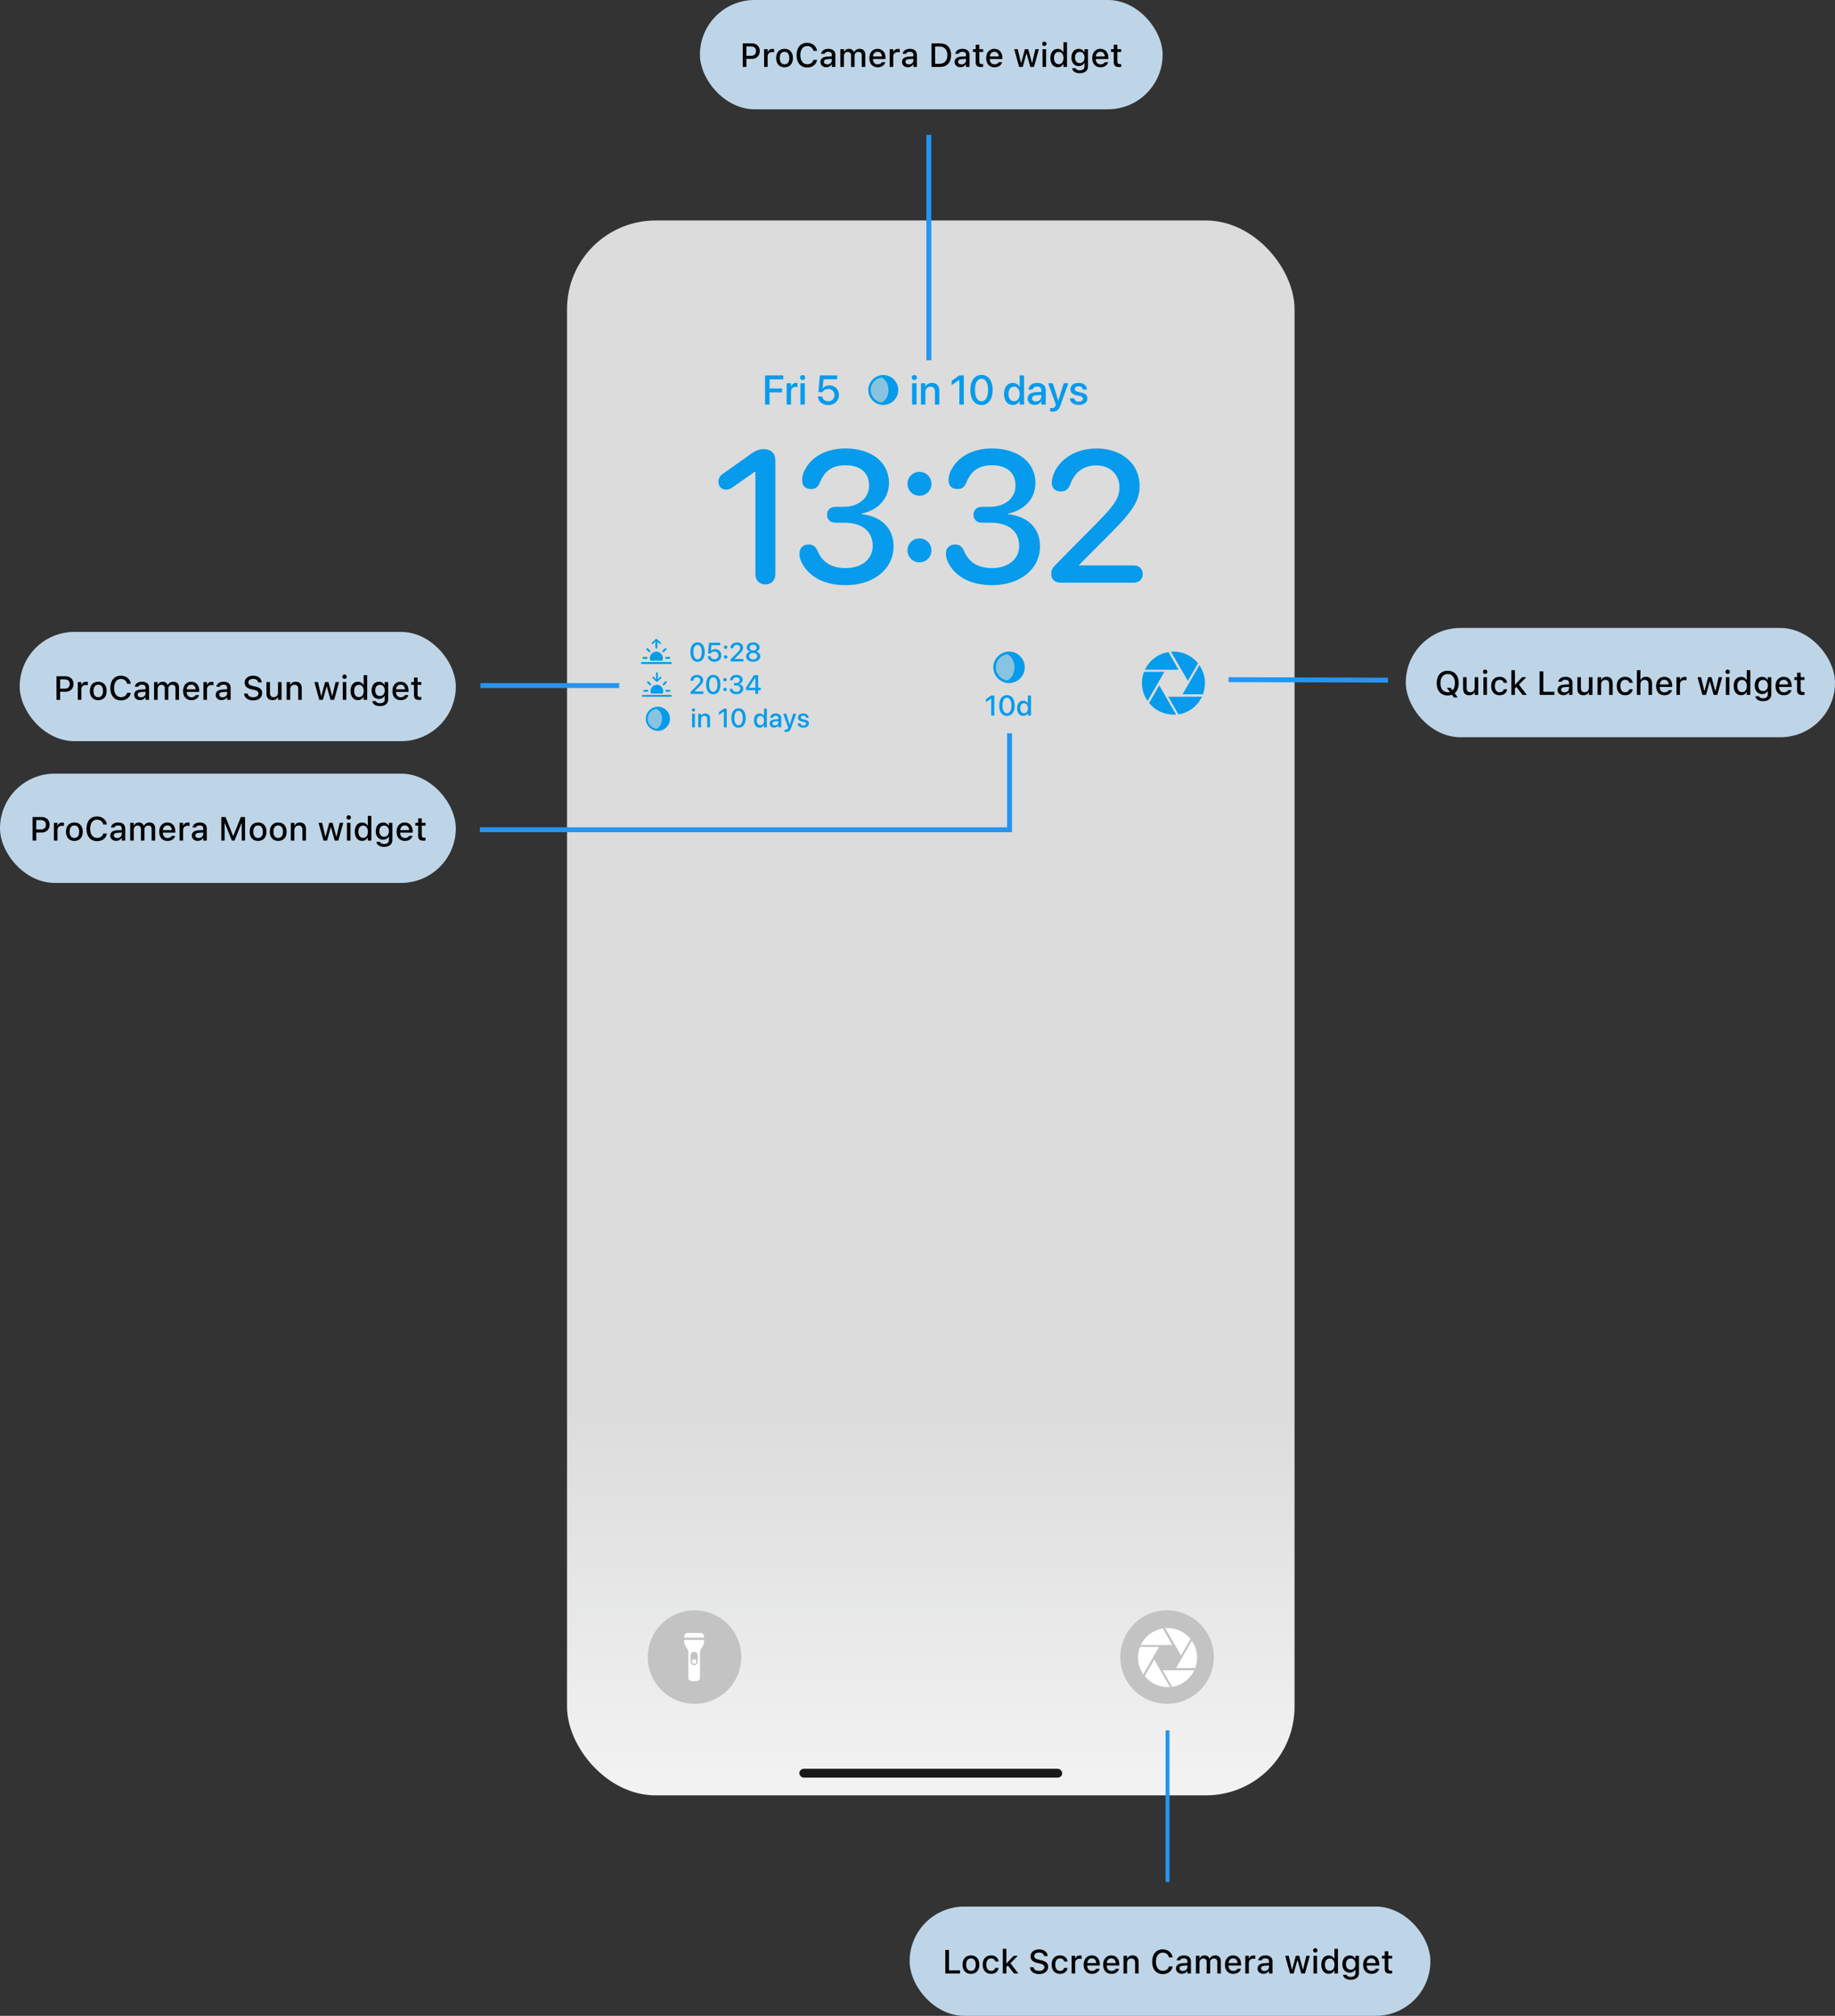 <svg xmlns="http://www.w3.org/2000/svg" fill="none" viewBox="0 0 1864 2048" height="2048" width="1864">
<rect x="0" y="0" width="1864" height="2048" fill="#333333" stroke="none"/>
<rect fill="url(#paint0_linear_558_19978)" rx="90" height="1600" width="739" y="224" x="576"/>
<path fill="#88C3DF" d="M902.433 396.224C902.433 401.836 899.97 406.403 895.836 408.821C889.463 408.149 884.522 402.791 884.537 396.224C884.552 389.687 889.433 384.343 895.761 383.627C899.94 386.09 902.433 390.687 902.433 396.224Z"/>
<path fill="#069BEC" d="M912.448 396.224C912.448 387.896 905.567 381 897.239 381C888.925 381 882 387.896 882 396.224C882 404.537 888.91 411.448 897.224 411.448C905.552 411.448 912.448 404.537 912.448 396.224ZM902.433 396.224C902.433 401.836 899.97 406.403 895.836 408.821C889.463 408.149 884.522 402.791 884.537 396.224C884.552 389.687 889.433 384.343 895.761 383.627C899.94 386.09 902.433 390.687 902.433 396.224Z"/>
<rect fill="#191919" rx="4.5" height="9" width="267" y="1797" x="812"/>
<path fill="#069BEC" d="M777.53 593.763C771.5 593.763 767.325 589.495 767.325 583.187V479.188H766.861L743.761 495.33C741.72 496.814 739.864 497.464 737.545 497.464C732.999 497.464 729.752 494.217 729.752 489.485C729.752 486.053 731.051 483.641 734.947 480.95L762.779 461.189C768.438 457.2 771.5 456.365 775.953 456.365C783.282 456.365 787.643 460.726 787.643 467.962V583.187C787.643 589.495 783.468 593.763 777.53 593.763ZM859.149 594.505C837.162 594.505 822.226 585.97 814.804 572.425C812.948 568.992 812.113 565.745 812.113 562.405C812.113 556.839 815.639 553.221 821.483 553.221C825.937 553.221 828.534 555.262 830.668 560.086C835.214 570.755 843.935 577.156 859.242 577.156C875.478 577.156 886.425 567.879 886.518 554.891C886.61 539.583 875.57 531.048 857.665 531.048H848.759C843.471 531.048 840.131 527.801 840.131 522.977C840.131 518.152 843.471 514.905 848.759 514.905H857.108C872.416 514.905 882.807 505.813 882.807 493.382C882.807 480.95 874.828 472.693 858.964 472.693C845.419 472.693 837.812 478.353 833.173 489.485C830.946 494.866 828.72 496.814 823.803 496.814C817.958 496.814 814.804 493.475 814.804 487.908C814.804 484.29 815.546 481.229 817.309 477.796C823.988 464.529 838.554 455.623 858.964 455.623C886.239 455.623 903.031 470.56 903.031 490.506C903.031 507.205 891.249 518.523 874.828 521.956V522.42C894.496 524.183 907.67 536.15 907.67 554.891C907.67 578.455 887.074 594.505 859.149 594.505ZM933.996 503.68C927.224 503.68 921.843 498.299 921.843 491.526C921.843 484.754 927.224 479.373 933.996 479.373C940.769 479.373 946.149 484.754 946.149 491.526C946.149 498.299 940.769 503.68 933.996 503.68ZM933.996 571.312C927.224 571.312 921.843 565.931 921.843 559.158C921.843 552.293 927.224 547.005 933.996 547.005C940.769 547.005 946.149 552.293 946.149 559.158C946.149 565.931 940.769 571.312 933.996 571.312ZM1007.92 594.505C985.928 594.505 970.991 585.97 963.569 572.425C961.714 568.992 960.879 565.745 960.879 562.405C960.879 556.839 964.404 553.221 970.249 553.221C974.702 553.221 977.3 555.262 979.434 560.086C983.979 570.755 992.7 577.156 1008.01 577.156C1024.24 577.156 1035.19 567.879 1035.28 554.891C1035.38 539.583 1024.34 531.048 1006.43 531.048H997.524C992.236 531.048 988.896 527.801 988.896 522.977C988.896 518.152 992.236 514.905 997.524 514.905H1005.87C1021.18 514.905 1031.57 505.813 1031.57 493.382C1031.57 480.95 1023.59 472.693 1007.73 472.693C994.185 472.693 986.577 478.353 981.938 489.485C979.712 494.866 977.485 496.814 972.568 496.814C966.724 496.814 963.569 493.475 963.569 487.908C963.569 484.29 964.312 481.229 966.074 477.796C972.754 464.529 987.319 455.623 1007.73 455.623C1035 455.623 1051.8 470.56 1051.8 490.506C1051.8 507.205 1040.01 518.523 1023.59 521.956V522.42C1043.26 524.183 1056.44 536.15 1056.44 554.891C1056.44 578.455 1035.84 594.505 1007.92 594.505ZM1077.66 592C1071.35 592 1067.83 588.475 1067.83 583.279C1067.83 579.197 1069.03 576.971 1073.58 572.425L1115.42 530.12C1132.86 512.308 1137.13 505.442 1137.13 494.773C1137.13 482.063 1127.29 472.786 1113.84 472.786C1100.67 472.786 1091.58 479.559 1086.94 492.64C1085.08 496.814 1082.67 499.319 1077.57 499.319C1071.72 499.319 1068.38 495.701 1068.38 490.506C1068.38 488.929 1068.57 487.537 1068.94 486.146C1071.81 472.044 1087.31 455.623 1113.93 455.623C1139.54 455.623 1157.63 471.395 1157.63 493.475C1157.63 508.689 1150.49 519.451 1127.94 541.995L1096.03 574.002V574.466H1151.6C1157.26 574.466 1160.78 577.991 1160.78 583.279C1160.78 588.475 1157.26 592 1151.6 592H1077.66Z"/>
<path fill="#069BEC" d="M777.147 411V381.407H795.625V385.386H781.741V394.737H794.456V398.613H781.741V411H777.147ZM799.07 411V389.426H803.541V393.117H803.623C803.965 391.846 804.573 390.848 805.448 390.123C806.323 389.385 807.376 389.016 808.606 389.016C808.935 389.016 809.229 389.036 809.488 389.077C809.762 389.104 809.98 389.139 810.145 389.18V393.302C809.967 393.233 809.7 393.179 809.345 393.138C808.989 393.083 808.593 393.056 808.155 393.056C807.212 393.056 806.392 393.261 805.694 393.671C804.997 394.067 804.464 394.648 804.095 395.414C803.726 396.166 803.541 397.075 803.541 398.142V411H799.07ZM813.077 411V389.426H817.548V411H813.077ZM815.312 386.104C814.602 386.104 813.993 385.857 813.487 385.365C812.981 384.859 812.729 384.258 812.729 383.561C812.729 382.836 812.981 382.228 813.487 381.735C813.993 381.243 814.602 380.997 815.312 380.997C816.037 380.997 816.646 381.243 817.138 381.735C817.644 382.228 817.896 382.836 817.896 383.561C817.896 384.258 817.644 384.859 817.138 385.365C816.646 385.857 816.037 386.104 815.312 386.104ZM841.296 411.492C839.313 411.492 837.557 411.123 836.025 410.385C834.508 409.646 833.291 408.642 832.375 407.37C831.473 406.085 830.953 404.636 830.816 403.022L830.796 402.776H835.185L835.205 402.92C835.342 403.809 835.684 404.615 836.23 405.34C836.791 406.051 837.509 406.618 838.384 407.042C839.259 407.452 840.236 407.657 841.316 407.657C842.561 407.657 843.661 407.391 844.618 406.857C845.575 406.324 846.32 405.586 846.854 404.643C847.387 403.699 847.653 402.619 847.653 401.402V401.361C847.653 400.158 847.38 399.092 846.833 398.162C846.3 397.232 845.562 396.501 844.618 395.968C843.675 395.435 842.595 395.168 841.378 395.168C840.462 395.168 839.614 395.305 838.835 395.578C838.056 395.838 837.365 396.234 836.764 396.768C836.504 397 836.251 397.26 836.005 397.547C835.772 397.834 835.561 398.142 835.369 398.47H831.329L832.785 381.407H850.442V385.283H836.518L835.615 394.655H835.718C836.155 393.985 836.709 393.418 837.379 392.953C838.062 392.488 838.828 392.14 839.676 391.907C840.537 391.661 841.453 391.538 842.424 391.538C844.311 391.538 845.985 391.962 847.448 392.81C848.911 393.644 850.06 394.792 850.894 396.255C851.741 397.718 852.165 399.393 852.165 401.279V401.32C852.165 403.316 851.7 405.08 850.771 406.611C849.841 408.143 848.556 409.339 846.915 410.2C845.288 411.062 843.415 411.492 841.296 411.492Z"/>
<path fill="#069BEC" d="M926.529 411V389.426H931V411H926.529ZM928.765 386.104C928.054 386.104 927.445 385.857 926.939 385.365C926.434 384.859 926.181 384.258 926.181 383.561C926.181 382.836 926.434 382.228 926.939 381.735C927.445 381.243 928.054 380.997 928.765 380.997C929.489 380.997 930.098 381.243 930.59 381.735C931.096 382.228 931.349 382.836 931.349 383.561C931.349 384.258 931.096 384.859 930.59 385.365C930.098 385.857 929.489 386.104 928.765 386.104ZM935.532 411V389.426H940.003V392.687H940.085C940.659 391.593 941.5 390.711 942.607 390.041C943.715 389.357 945.082 389.016 946.709 389.016C949.074 389.016 950.906 389.733 952.205 391.169C953.504 392.591 954.153 394.546 954.153 397.034V411H949.703V397.896C949.703 396.269 949.32 395.018 948.555 394.143C947.803 393.268 946.661 392.83 945.13 392.83C944.091 392.83 943.182 393.062 942.402 393.527C941.637 393.992 941.042 394.642 940.618 395.476C940.208 396.31 940.003 397.294 940.003 398.429V411H935.532ZM974.518 411V385.98H974.415L966.684 391.312V386.944L974.477 381.407H979.029V411H974.518ZM997.035 411.492C994.684 411.492 992.66 410.87 990.965 409.626C989.283 408.382 987.991 406.618 987.089 404.335C986.187 402.052 985.735 399.345 985.735 396.214V396.173C985.735 393.042 986.187 390.335 987.089 388.052C987.991 385.769 989.283 384.012 990.965 382.781C992.66 381.537 994.684 380.915 997.035 380.915C999.387 380.915 1001.4 381.537 1003.08 382.781C1004.78 384.012 1006.08 385.769 1006.98 388.052C1007.9 390.335 1008.36 393.042 1008.36 396.173V396.214C1008.36 399.345 1007.9 402.052 1006.98 404.335C1006.08 406.618 1004.78 408.382 1003.08 409.626C1001.4 410.87 999.387 411.492 997.035 411.492ZM997.035 407.637C998.443 407.637 999.64 407.179 1000.62 406.263C1001.62 405.347 1002.38 404.034 1002.9 402.325C1003.43 400.616 1003.7 398.579 1003.7 396.214V396.173C1003.7 393.808 1003.43 391.777 1002.9 390.082C1002.38 388.373 1001.62 387.061 1000.62 386.145C999.64 385.229 998.443 384.771 997.035 384.771C995.627 384.771 994.424 385.229 993.426 386.145C992.441 387.061 991.689 388.373 991.17 390.082C990.65 391.777 990.391 393.808 990.391 396.173V396.214C990.391 398.579 990.65 400.616 991.17 402.325C991.689 404.034 992.441 405.347 993.426 406.263C994.424 407.179 995.627 407.637 997.035 407.637ZM1028.92 411.431C1027.09 411.431 1025.5 410.973 1024.15 410.057C1022.79 409.141 1021.75 407.849 1021.01 406.181C1020.27 404.499 1019.9 402.51 1019.9 400.213V400.192C1019.9 397.896 1020.27 395.913 1021.01 394.245C1021.76 392.577 1022.81 391.292 1024.15 390.39C1025.5 389.474 1027.08 389.016 1028.88 389.016C1029.9 389.016 1030.84 389.18 1031.71 389.508C1032.59 389.836 1033.36 390.308 1034.03 390.923C1034.71 391.524 1035.27 392.249 1035.69 393.097H1035.77V381.407H1040.25V411H1035.77V407.35H1035.69C1035.27 408.197 1034.72 408.922 1034.05 409.523C1033.4 410.125 1032.64 410.597 1031.78 410.938C1030.91 411.267 1029.96 411.431 1028.92 411.431ZM1030.09 407.596C1031.21 407.596 1032.2 407.295 1033.05 406.693C1033.91 406.078 1034.58 405.217 1035.06 404.109C1035.55 403.002 1035.79 401.703 1035.79 400.213V400.192C1035.79 398.702 1035.55 397.41 1035.06 396.316C1034.56 395.209 1033.89 394.354 1033.05 393.753C1032.2 393.138 1031.21 392.83 1030.09 392.83C1028.93 392.83 1027.93 393.131 1027.08 393.732C1026.23 394.32 1025.58 395.168 1025.11 396.275C1024.66 397.369 1024.43 398.675 1024.43 400.192V400.213C1024.43 401.73 1024.66 403.05 1025.11 404.171C1025.58 405.278 1026.23 406.126 1027.08 406.714C1027.93 407.302 1028.93 407.596 1030.09 407.596ZM1051.11 411.39C1049.68 411.39 1048.42 411.116 1047.34 410.569C1046.26 410.022 1045.42 409.257 1044.82 408.272C1044.22 407.288 1043.92 406.153 1043.92 404.868V404.827C1043.92 403.569 1044.23 402.489 1044.86 401.587C1045.49 400.671 1046.4 399.946 1047.59 399.413C1048.79 398.88 1050.24 398.565 1051.93 398.47L1060.1 397.978V401.095L1052.53 401.566C1051.2 401.648 1050.18 401.97 1049.45 402.53C1048.74 403.077 1048.39 403.809 1048.39 404.725V404.766C1048.39 405.709 1048.74 406.454 1049.45 407.001C1050.18 407.548 1051.13 407.821 1052.32 407.821C1053.36 407.821 1054.29 407.609 1055.11 407.186C1055.95 406.762 1056.6 406.181 1057.08 405.442C1057.56 404.69 1057.8 403.85 1057.8 402.92V396.501C1057.8 395.312 1057.43 394.382 1056.69 393.712C1055.95 393.028 1054.89 392.687 1053.51 392.687C1052.24 392.687 1051.22 392.96 1050.44 393.507C1049.67 394.054 1049.19 394.758 1049 395.619L1048.96 395.804H1044.78L1044.8 395.578C1044.91 394.334 1045.32 393.22 1046.05 392.235C1046.77 391.237 1047.78 390.451 1049.06 389.877C1050.35 389.303 1051.87 389.016 1053.64 389.016C1055.4 389.016 1056.92 389.31 1058.21 389.897C1059.5 390.485 1060.49 391.312 1061.2 392.379C1061.92 393.445 1062.27 394.696 1062.27 396.132V411H1057.8V407.596H1057.72C1057.29 408.375 1056.75 409.052 1056.08 409.626C1055.41 410.187 1054.65 410.624 1053.8 410.938C1052.97 411.239 1052.07 411.39 1051.11 411.39ZM1069.06 418.198C1068.63 418.198 1068.21 418.178 1067.79 418.137C1067.36 418.096 1067.01 418.048 1066.74 417.993V414.527C1066.91 414.555 1067.11 414.582 1067.36 414.609C1067.62 414.65 1067.9 414.671 1068.2 414.671C1069.25 414.671 1070.08 414.493 1070.7 414.138C1071.33 413.782 1071.82 413.085 1072.18 412.046L1072.54 411.021L1064.69 389.426H1069.51L1075.23 407.944L1074.45 406.98H1075.54L1074.76 407.944L1080.5 389.426H1085.2L1077.16 411.984C1076.63 413.475 1076 414.678 1075.27 415.594C1074.56 416.51 1073.7 417.173 1072.69 417.583C1071.69 417.993 1070.48 418.198 1069.06 418.198ZM1095.82 411.431C1094.02 411.431 1092.46 411.157 1091.17 410.61C1089.88 410.05 1088.87 409.277 1088.13 408.293C1087.39 407.295 1086.95 406.14 1086.8 404.827L1086.78 404.643H1091.17L1091.21 404.848C1091.43 405.832 1091.91 406.604 1092.66 407.165C1093.42 407.712 1094.47 407.985 1095.82 407.985C1096.72 407.985 1097.49 407.876 1098.12 407.657C1098.75 407.425 1099.23 407.097 1099.57 406.673C1099.92 406.249 1100.09 405.743 1100.09 405.155V405.135C1100.09 404.438 1099.86 403.877 1099.41 403.453C1098.96 403.029 1098.15 402.674 1096.99 402.387L1093.46 401.587C1092.1 401.272 1090.95 400.842 1090.04 400.295C1089.14 399.748 1088.46 399.078 1088.01 398.285C1087.56 397.492 1087.33 396.576 1087.33 395.537V395.517C1087.33 394.218 1087.68 393.083 1088.38 392.112C1089.07 391.128 1090.05 390.369 1091.31 389.836C1092.57 389.289 1094.02 389.016 1095.68 389.016C1097.37 389.016 1098.84 389.303 1100.07 389.877C1101.3 390.451 1102.25 391.237 1102.94 392.235C1103.63 393.22 1104.02 394.32 1104.09 395.537V395.783H1099.92L1099.9 395.64C1099.78 394.696 1099.36 393.931 1098.63 393.343C1097.91 392.741 1096.92 392.44 1095.68 392.44C1094.88 392.44 1094.19 392.557 1093.61 392.789C1093.02 393.021 1092.57 393.356 1092.25 393.794C1091.94 394.218 1091.78 394.717 1091.78 395.291V395.312C1091.78 395.749 1091.88 396.146 1092.09 396.501C1092.31 396.856 1092.66 397.164 1093.13 397.424C1093.61 397.684 1094.23 397.902 1094.98 398.08L1098.51 398.9C1100.71 399.406 1102.27 400.124 1103.18 401.054C1104.11 401.97 1104.58 403.207 1104.58 404.766V404.786C1104.58 406.099 1104.2 407.254 1103.45 408.252C1102.7 409.25 1101.66 410.029 1100.33 410.59C1099.02 411.15 1097.52 411.431 1095.82 411.431Z"/>
<path fill="#069BEC" d="M1197.2 680.407L1163 680.447C1167.44 671.064 1176.29 664.185 1186.88 662.5L1197.2 680.407Z"/>
<path fill="#069BEC" d="M1216.94 673.839L1206.62 691.742L1200.02 680.307H1200.01L1189.51 662.104C1190.36 662.035 1191.23 662 1192.1 662C1202.12 662 1211.07 666.615 1216.94 673.839Z"/>
<path fill="#069BEC" d="M1224 693.991C1224 698.011 1223.26 701.858 1221.91 705.403H1201.26L1218.33 675.771C1221.9 680.945 1224 687.223 1224 693.991Z"/>
<path fill="#069BEC" d="M1220.98 707.827C1216.54 717.216 1207.68 724.097 1197.09 725.776L1186.76 707.867L1220.98 707.827Z"/>
<path fill="#069BEC" d="M1194.64 725.92C1193.8 725.988 1192.94 726.022 1192.08 726.022C1182.06 726.022 1173.12 721.417 1167.25 714.205L1177.57 696.307L1183.3 706.239H1183.29L1194.64 725.92Z"/>
<path fill="#069BEC" d="M1165.69 712.192C1162.1 707.014 1160 700.727 1160 693.948C1160 689.929 1160.74 686.081 1162.09 682.536H1182.74L1165.69 712.192Z"/>
<path fill="#069BEC" d="M1006.87 727V709.725H1006.8L1001.47 713.406V710.39L1006.85 706.567H1009.99V727H1006.87ZM1022.86 727.34C1021.23 727.34 1019.84 726.91 1018.67 726.051C1017.5 725.192 1016.61 723.974 1015.99 722.398C1015.37 720.821 1015.06 718.952 1015.06 716.791V716.762C1015.06 714.6 1015.37 712.731 1015.99 711.155C1016.61 709.578 1017.5 708.365 1018.67 707.516C1019.84 706.657 1021.23 706.227 1022.86 706.227C1024.48 706.227 1025.87 706.657 1027.03 707.516C1028.21 708.365 1029.1 709.578 1029.73 711.155C1030.36 712.731 1030.67 714.6 1030.67 716.762V716.791C1030.67 718.952 1030.36 720.821 1029.73 722.398C1029.1 723.974 1028.21 725.192 1027.03 726.051C1025.87 726.91 1024.48 727.34 1022.86 727.34ZM1022.86 724.678C1023.83 724.678 1024.66 724.361 1025.34 723.729C1026.02 723.097 1026.55 722.19 1026.91 721.01C1027.28 719.83 1027.46 718.424 1027.46 716.791V716.762C1027.46 715.129 1027.28 713.727 1026.91 712.557C1026.55 711.377 1026.02 710.47 1025.34 709.838C1024.66 709.205 1023.83 708.889 1022.86 708.889C1021.89 708.889 1021.05 709.205 1020.37 709.838C1019.69 710.47 1019.17 711.377 1018.81 712.557C1018.45 713.727 1018.27 715.129 1018.27 716.762V716.791C1018.27 718.424 1018.45 719.83 1018.81 721.01C1019.17 722.19 1019.69 723.097 1020.37 723.729C1021.05 724.361 1021.89 724.678 1022.86 724.678ZM1039.45 727.297C1038.18 727.297 1037.08 726.981 1036.15 726.349C1035.22 725.716 1034.49 724.824 1033.98 723.672C1033.47 722.511 1033.22 721.138 1033.22 719.552V719.538C1033.22 717.952 1033.47 716.583 1033.98 715.431C1034.5 714.279 1035.22 713.392 1036.15 712.769C1037.08 712.137 1038.17 711.82 1039.42 711.82C1040.12 711.82 1040.77 711.934 1041.37 712.16C1041.98 712.387 1042.51 712.712 1042.98 713.137C1043.45 713.553 1043.83 714.053 1044.12 714.638H1044.18V706.567H1047.27V727H1044.18V724.479H1044.12C1043.83 725.065 1043.45 725.565 1042.99 725.98C1042.54 726.396 1042.01 726.722 1041.42 726.958C1040.82 727.184 1040.17 727.297 1039.45 727.297ZM1040.26 724.649C1041.03 724.649 1041.71 724.442 1042.3 724.026C1042.89 723.602 1043.35 723.007 1043.68 722.242C1044.02 721.478 1044.19 720.581 1044.19 719.552V719.538C1044.19 718.509 1044.02 717.617 1043.68 716.861C1043.34 716.097 1042.88 715.507 1042.3 715.091C1041.71 714.667 1041.03 714.454 1040.26 714.454C1039.45 714.454 1038.76 714.662 1038.17 715.077C1037.59 715.483 1037.14 716.068 1036.82 716.833C1036.5 717.588 1036.35 718.49 1036.35 719.538V719.552C1036.35 720.6 1036.5 721.511 1036.82 722.285C1037.14 723.049 1037.59 723.635 1038.17 724.041C1038.76 724.446 1039.45 724.649 1040.26 724.649Z"/>
<path fill="#88C3DF" d="M1030.46 677.994C1030.46 683.889 1027.88 688.686 1023.53 691.226C1016.84 690.521 1011.65 684.892 1011.67 677.994C1011.68 671.126 1016.81 665.513 1023.46 664.761C1027.85 667.348 1030.46 672.177 1030.46 677.994Z"/>
<path fill="#069BEC" d="M1040.98 677.992C1040.98 669.244 1033.76 662 1025.01 662C1016.27 662 1009 669.244 1009 677.992C1009 686.725 1016.26 693.984 1024.99 693.984C1033.74 693.984 1040.98 686.725 1040.98 677.992ZM1030.46 677.992C1030.46 683.887 1027.88 688.685 1023.53 691.225C1016.84 690.519 1011.65 684.891 1011.67 677.992C1011.68 671.125 1016.81 665.512 1023.46 664.759C1027.85 667.346 1030.46 672.175 1030.46 677.992Z"/>
<path fill="#069BEC" d="M652.068 674.614H681.388C681.965 674.614 682.456 674.172 682.456 673.632C682.456 673.092 681.965 672.65 681.388 672.65H652.068C651.491 672.65 651 673.092 651 673.632C651 674.172 651.491 674.614 652.068 674.614Z"/>
<path fill="#069BEC" d="M673.373 668.699C673.373 665.078 670.366 662.047 666.734 662.047C663.088 662.047 660.081 665.078 660.081 668.699C660.081 669.594 660.266 670.454 660.609 671.215H672.846C673.189 670.454 673.373 669.594 673.373 668.699ZM653.663 669.398H656.682C657.32 669.398 657.799 668.956 657.786 668.404C657.774 667.852 657.308 667.41 656.682 667.41H653.663C653.024 667.41 652.57 667.852 652.57 668.404C652.57 668.956 653.024 669.398 653.663 669.398ZM658.916 662.317C659.357 662.771 660.02 662.783 660.401 662.39C660.781 661.997 660.781 661.347 660.327 660.905L658.191 658.77C657.737 658.315 657.111 658.328 656.719 658.708C656.326 659.089 656.314 659.727 656.78 660.181L658.916 662.317ZM673.054 662.39C673.447 662.771 674.097 662.771 674.539 662.317L676.675 660.181C677.141 659.727 677.117 659.101 676.736 658.708C676.356 658.315 675.718 658.315 675.263 658.77L673.128 660.905C672.674 661.347 672.661 662.01 673.054 662.39ZM676.773 669.398H679.792C680.43 669.398 680.885 668.956 680.885 668.404C680.885 667.852 680.43 667.41 679.792 667.41H676.773C676.147 667.41 675.656 667.852 675.668 668.404C675.681 668.956 676.147 669.398 676.773 669.398Z"/>
<path fill="#069BEC" d="M666.734 659.015C667.274 659.015 667.728 658.536 667.728 657.935V653.332L667.581 651.479L668.489 652.522L670.024 654.081C670.208 654.253 670.441 654.363 670.674 654.363C671.165 654.363 671.521 654.02 671.521 653.541C671.521 653.283 671.435 653.087 671.226 652.891L667.397 649.319C667.139 649.086 666.955 649 666.734 649C666.501 649 666.317 649.086 666.059 649.319L662.23 652.891C662.021 653.087 661.936 653.283 661.936 653.541C661.936 654.02 662.291 654.363 662.782 654.363C663.016 654.363 663.249 654.253 663.433 654.081L665.09 652.4L665.875 651.479L665.728 653.332V657.935C665.728 658.536 666.182 659.015 666.734 659.015Z"/>
<path fill="#069BEC" d="M653.037 707.883H681.522C682.082 707.883 682.559 707.454 682.559 706.929C682.559 706.405 682.082 705.976 681.522 705.976H653.037C652.477 705.976 652 706.405 652 706.929C652 707.454 652.477 707.883 653.037 707.883Z"/>
<path fill="#069BEC" d="M673.735 702.137C673.735 698.62 670.814 695.675 667.285 695.675C663.743 695.675 660.822 698.62 660.822 702.137C660.822 703.007 661.001 703.842 661.335 704.581H673.222C673.556 703.842 673.735 703.007 673.735 702.137ZM654.587 702.816H657.52C658.14 702.816 658.605 702.387 658.593 701.851C658.581 701.314 658.128 700.885 657.52 700.885H654.587C653.967 700.885 653.525 701.314 653.525 701.851C653.525 702.387 653.967 702.816 654.587 702.816ZM659.69 695.937C660.119 696.378 660.763 696.39 661.132 696.008C661.502 695.627 661.502 694.995 661.061 694.566L658.986 692.491C658.545 692.05 657.937 692.062 657.555 692.431C657.174 692.801 657.162 693.421 657.615 693.862L659.69 695.937ZM673.425 696.008C673.807 696.378 674.438 696.378 674.868 695.937L676.942 693.862C677.395 693.421 677.372 692.813 677.002 692.431C676.632 692.05 676.012 692.05 675.571 692.491L673.497 694.566C673.055 694.995 673.043 695.639 673.425 696.008ZM677.038 702.816H679.971C680.591 702.816 681.032 702.387 681.032 701.851C681.032 701.314 680.591 700.885 679.971 700.885H677.038C676.43 700.885 675.953 701.314 675.965 701.851C675.977 702.387 676.43 702.816 677.038 702.816Z"/>
<path fill="#069BEC" d="M667.285 683C666.748 683 666.307 683.477 666.307 684.061V688.52L666.45 690.321L665.687 689.427L664.078 687.805C663.899 687.626 663.672 687.531 663.446 687.531C662.969 687.531 662.623 687.853 662.623 688.33C662.623 688.58 662.707 688.771 662.909 688.95L666.629 692.419C666.88 692.646 667.058 692.729 667.285 692.729C667.5 692.729 667.678 692.646 667.929 692.419L671.649 688.95C671.852 688.771 671.935 688.58 671.935 688.33C671.935 687.853 671.589 687.531 671.112 687.531C670.886 687.531 670.659 687.626 670.48 687.805L668.99 689.307L668.108 690.321L668.251 688.52V684.061C668.251 683.477 667.81 683 667.285 683Z"/>
<path fill="#069BEC" d="M703.013 739V725.118H705.887V739H703.013ZM704.45 722.956C703.985 722.956 703.589 722.797 703.264 722.481C702.939 722.156 702.776 721.765 702.776 721.308C702.776 720.851 702.939 720.464 703.264 720.147C703.589 719.822 703.985 719.66 704.45 719.66C704.925 719.66 705.321 719.822 705.637 720.147C705.962 720.464 706.125 720.851 706.125 721.308C706.125 721.765 705.962 722.156 705.637 722.481C705.321 722.797 704.925 722.956 704.45 722.956ZM709.272 739V725.118H712.133V727.201H712.199C712.568 726.498 713.104 725.931 713.807 725.5C714.519 725.061 715.398 724.841 716.444 724.841C717.973 724.841 719.155 725.302 719.99 726.225C720.834 727.139 721.256 728.4 721.256 730.009V739H718.382V730.562C718.382 729.508 718.136 728.699 717.644 728.137C717.16 727.574 716.422 727.293 715.429 727.293C714.761 727.293 714.181 727.442 713.688 727.741C713.196 728.04 712.814 728.462 712.541 729.007C712.269 729.543 712.133 730.171 712.133 730.892V739H709.272ZM735.302 739V722.916H735.236L730.279 726.344V723.536L735.289 719.976H738.203V739H735.302ZM750.209 739.33C748.697 739.33 747.401 738.93 746.32 738.13C745.239 737.33 744.408 736.196 743.828 734.729C743.248 733.252 742.958 731.507 742.958 729.495V729.468C742.958 727.456 743.248 725.715 743.828 724.248C744.408 722.771 745.239 721.637 746.32 720.846C747.401 720.046 748.697 719.646 750.209 719.646C751.721 719.646 753.017 720.046 754.098 720.846C755.188 721.637 756.023 722.771 756.603 724.248C757.183 725.715 757.473 727.456 757.473 729.468V729.495C757.473 731.507 757.183 733.252 756.603 734.729C756.023 736.196 755.188 737.33 754.098 738.13C753.017 738.93 751.721 739.33 750.209 739.33ZM750.209 736.851C751.106 736.851 751.875 736.557 752.516 735.968C753.158 735.37 753.646 734.522 753.98 733.423C754.322 732.325 754.494 731.015 754.494 729.495V729.468C754.494 727.948 754.322 726.643 753.98 725.553C753.646 724.454 753.158 723.61 752.516 723.021C751.875 722.433 751.106 722.138 750.209 722.138C749.313 722.138 748.544 722.433 747.902 723.021C747.269 723.61 746.786 724.454 746.452 725.553C746.118 726.643 745.951 727.948 745.951 729.468V729.495C745.951 731.015 746.118 732.325 746.452 733.423C746.786 734.522 747.269 735.37 747.902 735.968C748.544 736.557 749.313 736.851 750.209 736.851ZM771.665 739.277C770.487 739.277 769.463 738.982 768.593 738.394C767.723 737.805 767.05 736.97 766.576 735.889C766.101 734.808 765.864 733.529 765.864 732.052V732.039C765.864 730.562 766.101 729.288 766.576 728.216C767.059 727.135 767.732 726.304 768.593 725.724C769.463 725.135 770.478 724.841 771.638 724.841C772.297 724.841 772.904 724.946 773.458 725.157C774.02 725.368 774.517 725.671 774.947 726.067C775.387 726.454 775.743 726.919 776.015 727.464H776.081V719.937H778.955V739H776.081V736.653H776.015C775.743 737.198 775.391 737.664 774.961 738.051C774.539 738.438 774.051 738.741 773.497 738.96C772.943 739.171 772.333 739.277 771.665 739.277ZM772.416 736.812C773.146 736.812 773.787 736.618 774.341 736.231C774.895 735.836 775.325 735.282 775.633 734.57C775.941 733.858 776.094 733.023 776.094 732.065V732.052C776.094 731.085 775.936 730.246 775.62 729.534C775.312 728.822 774.881 728.273 774.328 727.886C773.783 727.491 773.146 727.293 772.416 727.293C771.669 727.293 771.023 727.486 770.478 727.873C769.933 728.26 769.511 728.809 769.212 729.521C768.922 730.224 768.777 731.063 768.777 732.039V732.052C768.777 733.037 768.922 733.885 769.212 734.597C769.511 735.309 769.933 735.858 770.478 736.245C771.023 736.623 771.669 736.812 772.416 736.812ZM786.413 739.25C785.491 739.25 784.682 739.075 783.988 738.723C783.293 738.372 782.748 737.879 782.353 737.247C781.966 736.614 781.773 735.884 781.773 735.058V735.032C781.773 734.223 781.975 733.524 782.379 732.936C782.783 732.347 783.372 731.881 784.146 731.538C784.919 731.195 785.851 730.993 786.941 730.932L792.188 730.615V732.619L787.323 732.922C786.471 732.975 785.811 733.182 785.346 733.542C784.888 733.894 784.66 734.364 784.66 734.953V734.979C784.66 735.594 784.888 736.078 785.346 736.429C785.811 736.781 786.427 736.957 787.191 736.957C787.859 736.957 788.457 736.82 788.984 736.548C789.52 736.275 789.942 735.902 790.25 735.427C790.566 734.944 790.724 734.403 790.724 733.806V729.653C790.724 728.897 790.483 728.299 789.999 727.86C789.525 727.42 788.844 727.201 787.956 727.201C787.138 727.201 786.479 727.376 785.978 727.728C785.486 728.08 785.179 728.532 785.055 729.086L785.029 729.205H782.326L782.34 729.046C782.419 728.255 782.691 727.543 783.157 726.911C783.623 726.269 784.269 725.764 785.095 725.395C785.921 725.025 786.901 724.841 788.035 724.841C789.169 724.841 790.149 725.03 790.975 725.408C791.81 725.786 792.451 726.317 792.9 727.003C793.357 727.688 793.585 728.497 793.585 729.429V739H790.724V736.825H790.645C790.382 737.317 790.034 737.748 789.604 738.117C789.173 738.477 788.685 738.758 788.14 738.96C787.604 739.154 787.029 739.25 786.413 739.25ZM798.38 743.641C798.108 743.641 797.835 743.627 797.563 743.601C797.299 743.583 797.075 743.557 796.891 743.522V741.281C797.005 741.307 797.141 741.329 797.299 741.347C797.466 741.373 797.646 741.386 797.84 741.386C798.508 741.386 799.04 741.268 799.435 741.03C799.839 740.793 800.16 740.34 800.397 739.672L800.635 739.013L795.572 725.118H798.67L802.362 737.062L801.848 736.403H802.573L802.045 737.062L805.75 725.118H808.769L803.588 739.633C803.245 740.6 802.841 741.377 802.375 741.966C801.918 742.555 801.364 742.981 800.714 743.245C800.063 743.509 799.286 743.641 798.38 743.641ZM816.043 739.277C814.883 739.277 813.885 739.101 813.05 738.75C812.224 738.389 811.573 737.893 811.099 737.26C810.624 736.627 810.339 735.889 810.242 735.045L810.229 734.926H813.05L813.076 735.045C813.217 735.678 813.529 736.174 814.012 736.535C814.505 736.886 815.186 737.062 816.056 737.062C816.627 737.062 817.115 736.992 817.519 736.851C817.932 736.702 818.249 736.491 818.468 736.218C818.688 735.937 818.798 735.612 818.798 735.243V735.229C818.798 734.772 818.649 734.408 818.35 734.135C818.06 733.863 817.541 733.634 816.794 733.45L814.527 732.936C813.648 732.733 812.914 732.457 812.325 732.105C811.745 731.753 811.31 731.323 811.02 730.813C810.73 730.303 810.585 729.71 810.585 729.033V729.02C810.585 728.194 810.809 727.469 811.257 726.845C811.705 726.212 812.334 725.72 813.142 725.368C813.96 725.017 814.896 724.841 815.95 724.841C817.049 724.841 817.994 725.025 818.785 725.395C819.576 725.764 820.191 726.265 820.631 726.897C821.079 727.53 821.325 728.242 821.369 729.033L821.382 729.178H818.693L818.679 729.086C818.6 728.488 818.328 728 817.862 727.623C817.396 727.245 816.759 727.056 815.95 727.056C815.441 727.056 814.997 727.13 814.619 727.28C814.241 727.429 813.951 727.64 813.749 727.913C813.547 728.185 813.446 728.51 813.446 728.888V728.901C813.446 729.183 813.516 729.438 813.656 729.666C813.797 729.895 814.017 730.092 814.316 730.259C814.623 730.426 815.023 730.567 815.515 730.681L817.77 731.208C819.194 731.534 820.204 731.995 820.802 732.593C821.4 733.182 821.698 733.977 821.698 734.979V734.992C821.698 735.836 821.452 736.583 820.96 737.233C820.477 737.875 819.809 738.376 818.956 738.736C818.104 739.097 817.133 739.277 816.043 739.277Z"/>
<path fill="#069BEC" d="M708.579 672.33C707.067 672.33 705.771 671.93 704.69 671.13C703.609 670.33 702.778 669.196 702.198 667.729C701.618 666.252 701.328 664.507 701.328 662.495V662.468C701.328 660.456 701.618 658.715 702.198 657.248C702.778 655.771 703.609 654.637 704.69 653.846C705.771 653.046 707.067 652.646 708.579 652.646C710.091 652.646 711.387 653.046 712.468 653.846C713.558 654.637 714.393 655.771 714.973 657.248C715.553 658.715 715.843 660.456 715.843 662.468V662.495C715.843 664.507 715.553 666.252 714.973 667.729C714.393 669.196 713.558 670.33 712.468 671.13C711.387 671.93 710.091 672.33 708.579 672.33ZM708.579 669.851C709.475 669.851 710.244 669.557 710.886 668.968C711.528 668.37 712.015 667.522 712.349 666.423C712.692 665.325 712.863 664.015 712.863 662.495V662.468C712.863 660.948 712.692 659.643 712.349 658.553C712.015 657.454 711.528 656.61 710.886 656.021C710.244 655.433 709.475 655.138 708.579 655.138C707.682 655.138 706.913 655.433 706.272 656.021C705.639 656.61 705.155 657.454 704.821 658.553C704.487 659.643 704.321 660.948 704.321 662.468V662.495C704.321 664.015 704.487 665.325 704.821 666.423C705.155 667.522 705.639 668.37 706.272 668.968C706.913 669.557 707.682 669.851 708.579 669.851ZM725.701 672.33C724.426 672.33 723.301 672.092 722.326 671.618C721.35 671.143 720.568 670.497 719.979 669.68C719.399 668.854 719.065 667.922 718.977 666.885L718.964 666.713H721.785L721.798 666.819C721.886 667.39 722.106 667.909 722.457 668.375C722.809 668.832 723.266 669.192 723.829 669.456C724.391 669.719 725.024 669.851 725.727 669.851C726.527 669.851 727.23 669.68 727.836 669.337C728.452 668.994 728.931 668.524 729.273 667.926C729.616 667.32 729.788 666.621 729.788 665.83V665.804C729.788 665.03 729.612 664.345 729.26 663.747C728.917 663.149 728.443 662.684 727.836 662.35C727.23 662.007 726.536 661.835 725.753 661.835C725.173 661.835 724.633 661.919 724.132 662.086C723.631 662.253 723.187 662.508 722.8 662.851C722.624 663.009 722.457 663.18 722.299 663.365C722.15 663.541 722.018 663.734 721.904 663.945H719.307L720.243 652.976H731.58V655.468H722.629L722.049 661.493H722.128C722.409 661.062 722.765 660.697 723.196 660.398C723.635 660.1 724.127 659.875 724.672 659.726C725.217 659.568 725.802 659.489 726.426 659.489C727.639 659.489 728.715 659.761 729.656 660.306C730.596 660.842 731.334 661.581 731.871 662.521C732.415 663.461 732.688 664.538 732.688 665.751V665.777C732.688 667.061 732.389 668.199 731.791 669.192C731.194 670.176 730.368 670.945 729.313 671.499C728.267 672.053 727.063 672.33 725.701 672.33ZM737.127 669.179C736.635 669.179 736.222 669.012 735.888 668.678C735.554 668.335 735.387 667.922 735.387 667.438C735.387 666.946 735.554 666.533 735.888 666.199C736.222 665.865 736.635 665.698 737.127 665.698C737.619 665.698 738.032 665.865 738.366 666.199C738.7 666.533 738.867 666.946 738.867 667.438C738.867 667.922 738.7 668.335 738.366 668.678C738.032 669.012 737.619 669.179 737.127 669.179ZM737.127 659.278C736.635 659.278 736.222 659.111 735.888 658.777C735.554 658.434 735.387 658.021 735.387 657.538C735.387 657.045 735.554 656.632 735.888 656.298C736.222 655.956 736.635 655.784 737.127 655.784C737.619 655.784 738.032 655.956 738.366 656.298C738.7 656.632 738.867 657.045 738.867 657.538C738.867 658.021 738.7 658.434 738.366 658.777C738.032 659.111 737.619 659.278 737.127 659.278ZM742.12 672V669.97L748.804 663.246C749.648 662.394 750.289 661.69 750.729 661.137C751.177 660.574 751.485 660.073 751.652 659.634C751.819 659.186 751.902 658.715 751.902 658.223V658.197C751.902 657.59 751.762 657.054 751.48 656.588C751.199 656.123 750.808 655.758 750.307 655.494C749.815 655.23 749.244 655.099 748.593 655.099C747.855 655.099 747.196 655.252 746.616 655.56C746.044 655.859 745.592 656.268 745.258 656.786C744.932 657.296 744.77 657.876 744.77 658.526L744.757 658.605H741.962V658.526C741.962 657.384 742.252 656.373 742.832 655.494C743.412 654.606 744.203 653.912 745.205 653.411C746.207 652.901 747.327 652.646 748.567 652.646C749.788 652.646 750.869 652.884 751.81 653.358C752.75 653.824 753.489 654.461 754.025 655.27C754.561 656.079 754.829 656.997 754.829 658.025V658.052C754.829 658.772 754.693 659.462 754.42 660.122C754.157 660.772 753.704 661.488 753.062 662.271C752.43 663.053 751.542 664.011 750.399 665.145L745.099 670.352L746.088 668.467V670.352L745.099 669.508H755.119V672H742.12ZM765.069 672.316C763.663 672.316 762.419 672.083 761.338 671.618C760.266 671.152 759.422 670.51 758.807 669.693C758.191 668.867 757.884 667.917 757.884 666.845V666.819C757.884 666.019 758.06 665.29 758.411 664.63C758.772 663.962 759.268 663.4 759.901 662.943C760.534 662.477 761.263 662.156 762.089 661.98V661.915C761.026 661.607 760.173 661.084 759.532 660.346C758.89 659.599 758.569 658.72 758.569 657.709V657.683C758.569 656.716 758.846 655.854 759.4 655.099C759.962 654.343 760.732 653.75 761.707 653.319C762.691 652.879 763.812 652.66 765.069 652.66C766.335 652.66 767.455 652.879 768.431 653.319C769.415 653.75 770.184 654.343 770.738 655.099C771.292 655.854 771.568 656.716 771.568 657.683V657.709C771.568 658.72 771.248 659.599 770.606 660.346C769.973 661.084 769.125 661.607 768.062 661.915V661.98C768.897 662.156 769.626 662.477 770.25 662.943C770.883 663.4 771.375 663.962 771.727 664.63C772.087 665.29 772.267 666.019 772.267 666.819V666.845C772.267 667.917 771.96 668.867 771.344 669.693C770.738 670.51 769.89 671.152 768.8 671.618C767.719 672.083 766.475 672.316 765.069 672.316ZM765.069 669.957C765.886 669.957 766.603 669.816 767.218 669.535C767.842 669.245 768.33 668.854 768.681 668.361C769.042 667.86 769.222 667.289 769.222 666.647V666.621C769.222 665.979 769.046 665.408 768.694 664.907C768.343 664.406 767.855 664.015 767.231 663.734C766.607 663.444 765.886 663.299 765.069 663.299C764.26 663.299 763.544 663.444 762.92 663.734C762.296 664.015 761.808 664.406 761.457 664.907C761.105 665.408 760.929 665.979 760.929 666.621V666.647C760.929 667.289 761.105 667.86 761.457 668.361C761.817 668.854 762.309 669.245 762.933 669.535C763.557 669.816 764.269 669.957 765.069 669.957ZM765.069 660.913C765.772 660.913 766.392 660.79 766.928 660.543C767.464 660.289 767.881 659.941 768.18 659.502C768.488 659.054 768.642 658.544 768.642 657.973V657.946C768.642 657.366 768.488 656.856 768.18 656.417C767.881 655.969 767.464 655.622 766.928 655.375C766.392 655.129 765.772 655.006 765.069 655.006C764.375 655.006 763.759 655.129 763.223 655.375C762.687 655.622 762.265 655.969 761.958 656.417C761.659 656.856 761.509 657.366 761.509 657.946V657.973C761.509 658.544 761.659 659.054 761.958 659.502C762.265 659.941 762.683 660.289 763.21 660.543C763.746 660.79 764.366 660.913 765.069 660.913Z"/>
<path fill="#069BEC" d="M701.539 705V702.97L708.223 696.246C709.067 695.394 709.708 694.69 710.148 694.137C710.596 693.574 710.904 693.073 711.071 692.634C711.237 692.186 711.321 691.715 711.321 691.223V691.197C711.321 690.59 711.18 690.054 710.899 689.588C710.618 689.123 710.227 688.758 709.726 688.494C709.234 688.23 708.662 688.099 708.012 688.099C707.274 688.099 706.614 688.252 706.034 688.56C705.463 688.859 705.01 689.268 704.676 689.786C704.351 690.296 704.189 690.876 704.189 691.526L704.175 691.605H701.381V691.526C701.381 690.384 701.671 689.373 702.251 688.494C702.831 687.606 703.622 686.912 704.624 686.411C705.626 685.901 706.746 685.646 707.986 685.646C709.207 685.646 710.288 685.884 711.229 686.358C712.169 686.824 712.907 687.461 713.444 688.27C713.98 689.079 714.248 689.997 714.248 691.025V691.052C714.248 691.772 714.112 692.462 713.839 693.122C713.575 693.772 713.123 694.488 712.481 695.271C711.848 696.053 710.961 697.011 709.818 698.145L704.518 703.352L705.507 701.467V703.352L704.518 702.508H714.538V705H701.539ZM724.54 705.33C723.029 705.33 721.732 704.93 720.651 704.13C719.57 703.33 718.74 702.196 718.16 700.729C717.58 699.252 717.289 697.507 717.289 695.495V695.468C717.289 693.456 717.58 691.715 718.16 690.248C718.74 688.771 719.57 687.637 720.651 686.846C721.732 686.046 723.029 685.646 724.54 685.646C726.052 685.646 727.349 686.046 728.43 686.846C729.519 687.637 730.354 688.771 730.934 690.248C731.515 691.715 731.805 693.456 731.805 695.468V695.495C731.805 697.507 731.515 699.252 730.934 700.729C730.354 702.196 729.519 703.33 728.43 704.13C727.349 704.93 726.052 705.33 724.54 705.33ZM724.54 702.851C725.437 702.851 726.206 702.557 726.848 701.968C727.489 701.37 727.977 700.522 728.311 699.423C728.654 698.325 728.825 697.015 728.825 695.495V695.468C728.825 693.948 728.654 692.643 728.311 691.553C727.977 690.454 727.489 689.61 726.848 689.021C726.206 688.433 725.437 688.138 724.54 688.138C723.644 688.138 722.875 688.433 722.233 689.021C721.601 689.61 721.117 690.454 720.783 691.553C720.449 692.643 720.282 693.948 720.282 695.468V695.495C720.282 697.015 720.449 698.325 720.783 699.423C721.117 700.522 721.601 701.37 722.233 701.968C722.875 702.557 723.644 702.851 724.54 702.851ZM736.494 702.179C736.002 702.179 735.589 702.012 735.255 701.678C734.921 701.335 734.754 700.922 734.754 700.438C734.754 699.946 734.921 699.533 735.255 699.199C735.589 698.865 736.002 698.698 736.494 698.698C736.986 698.698 737.4 698.865 737.734 699.199C738.068 699.533 738.235 699.946 738.235 700.438C738.235 700.922 738.068 701.335 737.734 701.678C737.4 702.012 736.986 702.179 736.494 702.179ZM736.494 692.278C736.002 692.278 735.589 692.111 735.255 691.777C734.921 691.434 734.754 691.021 734.754 690.538C734.754 690.045 734.921 689.632 735.255 689.298C735.589 688.956 736.002 688.784 736.494 688.784C736.986 688.784 737.4 688.956 737.734 689.298C738.068 689.632 738.235 690.045 738.235 690.538C738.235 691.021 738.068 691.434 737.734 691.777C737.4 692.111 736.986 692.278 736.494 692.278ZM748.105 705.316C746.752 705.316 745.57 705.092 744.559 704.644C743.548 704.187 742.748 703.559 742.16 702.759C741.571 701.95 741.232 701.027 741.144 699.99L741.131 699.832H743.966L743.979 699.977C744.049 700.531 744.26 701.027 744.612 701.467C744.963 701.897 745.438 702.236 746.036 702.482C746.633 702.728 747.323 702.851 748.105 702.851C748.888 702.851 749.569 702.719 750.149 702.456C750.729 702.183 751.182 701.814 751.507 701.348C751.832 700.874 751.994 700.329 751.994 699.713V699.687C751.994 698.615 751.63 697.793 750.9 697.222C750.171 696.642 749.173 696.352 747.908 696.352H745.6V694.031H747.815C748.545 694.031 749.182 693.904 749.727 693.649C750.272 693.385 750.698 693.025 751.006 692.568C751.313 692.111 751.467 691.588 751.467 690.999V690.973C751.467 690.357 751.335 689.834 751.072 689.404C750.808 688.973 750.421 688.648 749.911 688.428C749.411 688.2 748.8 688.085 748.079 688.085C747.376 688.085 746.752 688.2 746.207 688.428C745.671 688.657 745.236 688.986 744.902 689.417C744.577 689.848 744.383 690.357 744.322 690.946L744.308 691.078H741.527L741.54 690.933C741.637 689.87 741.966 688.942 742.529 688.151C743.1 687.36 743.856 686.75 744.796 686.319C745.745 685.879 746.84 685.66 748.079 685.66C749.345 685.66 750.448 685.871 751.388 686.292C752.328 686.706 753.058 687.281 753.577 688.02C754.095 688.758 754.354 689.615 754.354 690.59V690.617C754.354 691.408 754.179 692.106 753.827 692.713C753.484 693.311 753.01 693.812 752.403 694.216C751.806 694.611 751.12 694.888 750.347 695.046V695.112C751.744 695.227 752.869 695.688 753.722 696.497C754.574 697.305 755 698.377 755 699.713V699.74C755 700.821 754.706 701.783 754.117 702.627C753.537 703.471 752.728 704.13 751.691 704.604C750.654 705.079 749.459 705.316 748.105 705.316ZM767.297 705V701.216H757.792V698.646C758.319 697.802 758.851 696.958 759.387 696.114C759.932 695.262 760.472 694.414 761.008 693.57C761.553 692.726 762.094 691.882 762.63 691.039C763.166 690.195 763.702 689.351 764.238 688.507C764.783 687.664 765.324 686.82 765.86 685.976H770.131V698.725H772.768V701.216H770.131V705H767.297ZM760.547 698.764H767.323V688.323H767.244C766.796 689.017 766.348 689.711 765.899 690.406C765.451 691.091 765.003 691.781 764.555 692.476C764.115 693.161 763.671 693.851 763.223 694.545C762.775 695.24 762.327 695.934 761.878 696.628C761.43 697.314 760.986 698.004 760.547 698.698V698.764Z"/>
<path fill="#88C3DF" d="M672.479 730.278C672.479 734.804 670.493 738.487 667.159 740.437C662.019 739.895 658.035 735.574 658.047 730.278C658.059 725.006 661.995 720.697 667.098 720.119C670.469 722.105 672.479 725.812 672.479 730.278Z"/>
<path fill="#069BEC" d="M680.555 730.277C680.555 723.561 675.006 718 668.289 718C661.585 718 656 723.561 656 730.277C656 736.982 661.573 742.555 668.277 742.555C674.994 742.555 680.555 736.982 680.555 730.277ZM672.478 730.277C672.478 734.803 670.492 738.486 667.158 740.436C662.018 739.895 658.034 735.573 658.046 730.277C658.058 725.005 661.994 720.696 667.098 720.118C670.468 722.104 672.478 725.812 672.478 730.277Z"/>
<circle fill="#C2C3C2" r="47.5" cy="1683.5" cx="1185.5"/>
<circle fill="#C2C3C2" r="47.5" cy="1683.5" cx="705.5"/>
<path fill="white" d="M1190.87 1671.25L1158.81 1671.29C1162.97 1662.49 1171.27 1656.05 1181.19 1654.47L1190.87 1671.25Z"/>
<path fill="white" d="M1209.37 1665.1L1199.69 1681.87L1193.51 1671.16H1193.5L1183.66 1654.1C1184.46 1654.03 1185.27 1654 1186.08 1654C1195.48 1654 1203.87 1658.32 1209.37 1665.1Z"/>
<path fill="white" d="M1215.98 1683.98C1215.98 1687.75 1215.29 1691.35 1214.02 1694.67H1194.67L1210.67 1666.9C1214.02 1671.75 1215.98 1677.64 1215.98 1683.98Z"/>
<path fill="white" d="M1213.15 1696.95C1208.99 1705.75 1200.68 1712.19 1190.75 1713.77L1181.08 1696.98L1213.15 1696.95Z"/>
<path fill="white" d="M1188.47 1713.91C1187.67 1713.97 1186.87 1714 1186.06 1714C1176.67 1714 1168.3 1709.69 1162.79 1702.93L1172.47 1686.15L1177.83 1695.46H1177.83L1188.47 1713.91Z"/>
<path fill="white" d="M1161.33 1701.04C1157.97 1696.19 1156 1690.3 1156 1683.94C1156 1680.18 1156.69 1676.57 1157.96 1673.25H1177.31L1161.33 1701.04Z"/>
<path fill="white" d="M695 1663.79H715.237V1663.08C715.237 1660.33 713.896 1659 711.255 1659H698.961C696.32 1659 695 1660.33 695 1663.08V1663.79ZM703.19 1707.98H707.047C709.646 1707.98 711.028 1706.59 711.028 1703.9V1679.86C711.028 1677.56 711.544 1676.01 712.369 1674.73L713.545 1672.88C714.556 1671.29 715.237 1669.92 715.237 1668.07V1666.19H695V1668.07C695 1669.92 695.681 1671.29 696.692 1672.88L697.867 1674.73C698.693 1676.01 699.208 1677.56 699.208 1679.86V1703.9C699.208 1706.59 700.59 1707.98 703.19 1707.98ZM701.477 1681.83C701.477 1679.8 703.066 1678.19 705.129 1678.19C707.171 1678.19 708.759 1679.8 708.759 1681.83V1688.09C708.759 1690.14 707.171 1691.74 705.129 1691.74C703.066 1691.74 701.477 1690.14 701.477 1688.09V1681.83ZM705.129 1690.45C706.49 1690.45 707.48 1689.46 707.48 1688.09C707.48 1686.8 706.428 1685.75 705.129 1685.75C703.808 1685.75 702.756 1686.8 702.756 1688.09C702.756 1689.46 703.767 1690.45 705.129 1690.45Z"/>
<rect fill="#BED5E8" rx="55.5" height="111" width="463" y="786"/>
<path fill="black" d="M33.113 854V830.044H42.443C47.142 830.044 50.395 833.198 50.395 837.896V837.93C50.395 842.611 47.142 845.815 42.443 845.815H36.832V854H33.113ZM41.514 833.182H36.832V842.694H41.514C44.734 842.694 46.61 840.951 46.61 837.946V837.913C46.61 834.925 44.734 833.182 41.514 833.182ZM54.778 854V835.971H58.381V838.693H58.647C59.294 836.784 60.971 835.655 63.378 835.655C63.959 835.655 64.59 835.738 64.955 835.821V839.142C64.308 839.009 63.693 838.926 63.013 838.926C60.257 838.926 58.381 840.619 58.381 843.226V854H54.778ZM75.564 854.349C70.268 854.349 67.03 850.812 67.03 845.002V844.969C67.03 839.175 70.284 835.622 75.564 835.622C80.826 835.622 84.08 839.158 84.08 844.969V845.002C84.08 850.812 80.843 854.349 75.564 854.349ZM75.564 851.344C78.651 851.344 80.411 848.986 80.411 845.002V844.969C80.411 840.968 78.651 838.627 75.564 838.627C72.459 838.627 70.716 840.968 70.716 844.969V845.002C70.716 849.003 72.459 851.344 75.564 851.344ZM98.623 854.581C91.966 854.581 87.815 849.767 87.815 842.047V842.014C87.815 834.277 91.949 829.463 98.606 829.463C103.886 829.463 107.937 832.8 108.567 837.564L108.551 837.647H104.865V837.598C104.168 834.659 101.761 832.75 98.606 832.75C94.307 832.75 91.617 836.319 91.617 842.014V842.047C91.617 847.725 94.307 851.294 98.623 851.294C101.794 851.294 104.168 849.601 104.849 846.895L104.882 846.828H108.567V846.928C107.87 851.526 103.969 854.581 98.623 854.581ZM117.997 854.299C114.561 854.299 112.021 852.207 112.021 848.937V848.903C112.021 845.683 114.444 843.807 118.744 843.541L123.625 843.259V841.665C123.625 839.689 122.38 838.594 119.939 838.594C117.947 838.594 116.636 839.324 116.204 840.603L116.188 840.669H112.718L112.734 840.553C113.166 837.598 116.005 835.622 120.105 835.622C124.638 835.622 127.194 837.88 127.194 841.665V854H123.625V851.443H123.343C122.28 853.27 120.388 854.299 117.997 854.299ZM115.606 848.787C115.606 850.447 117.018 851.427 118.96 851.427C121.649 851.427 123.625 849.667 123.625 847.343V845.799L119.226 846.081C116.735 846.23 115.606 847.127 115.606 848.754V848.787ZM132.274 854V835.971H135.877V838.743H136.143C136.939 836.768 138.699 835.622 141.057 835.622C143.514 835.622 145.257 836.9 146.054 838.843H146.336C147.249 836.9 149.324 835.622 151.831 835.622C155.467 835.622 157.592 837.813 157.592 841.565V854H154.006V842.429C154.006 839.938 152.877 838.71 150.52 838.71C148.229 838.71 146.718 840.42 146.718 842.595V854H143.132V842.063C143.132 840.005 141.787 838.71 139.662 838.71C137.487 838.71 135.877 840.569 135.877 842.927V854H132.274ZM170.192 854.349C164.913 854.349 161.726 850.746 161.726 845.035V845.019C161.726 839.391 164.979 835.622 170.01 835.622C175.04 835.622 178.128 839.258 178.128 844.67V845.932H165.345C165.411 849.385 167.304 851.394 170.275 851.394C172.583 851.394 173.961 850.248 174.393 849.318L174.459 849.186L177.929 849.169L177.896 849.318C177.298 851.692 174.808 854.349 170.192 854.349ZM170.026 838.577C167.569 838.577 165.71 840.254 165.395 843.358H174.559C174.276 840.138 172.467 838.577 170.026 838.577ZM182.411 854V835.971H186.014V838.693H186.279C186.927 836.784 188.604 835.655 191.011 835.655C191.592 835.655 192.223 835.738 192.588 835.821V839.142C191.94 839.009 191.326 838.926 190.646 838.926C187.89 838.926 186.014 840.619 186.014 843.226V854H182.411ZM200.839 854.299C197.402 854.299 194.862 852.207 194.862 848.937V848.903C194.862 845.683 197.286 843.807 201.586 843.541L206.467 843.259V841.665C206.467 839.689 205.222 838.594 202.781 838.594C200.789 838.594 199.478 839.324 199.046 840.603L199.029 840.669H195.56L195.576 840.553C196.008 837.598 198.847 835.622 202.947 835.622C207.479 835.622 210.036 837.88 210.036 841.665V854H206.467V851.443H206.185C205.122 853.27 203.229 854.299 200.839 854.299ZM198.448 848.787C198.448 850.447 199.859 851.427 201.802 851.427C204.491 851.427 206.467 849.667 206.467 847.343V845.799L202.067 846.081C199.577 846.23 198.448 847.127 198.448 848.754V848.787ZM224.828 854V830.044H229.111L236.748 849.152H237.014L244.65 830.044H248.934V854H245.547V836.419H245.298L238.259 854H235.503L228.48 836.419H228.215V854H224.828ZM262.165 854.349C256.869 854.349 253.632 850.812 253.632 845.002V844.969C253.632 839.175 256.886 835.622 262.165 835.622C267.428 835.622 270.682 839.158 270.682 844.969V845.002C270.682 850.812 267.444 854.349 262.165 854.349ZM262.165 851.344C265.253 851.344 267.013 848.986 267.013 845.002V844.969C267.013 840.968 265.253 838.627 262.165 838.627C259.061 838.627 257.317 840.968 257.317 844.969V845.002C257.317 849.003 259.061 851.344 262.165 851.344ZM282.618 854.349C277.322 854.349 274.085 850.812 274.085 845.002V844.969C274.085 839.175 277.339 835.622 282.618 835.622C287.881 835.622 291.135 839.158 291.135 844.969V845.002C291.135 850.812 287.897 854.349 282.618 854.349ZM282.618 851.344C285.706 851.344 287.466 848.986 287.466 845.002V844.969C287.466 840.968 285.706 838.627 282.618 838.627C279.514 838.627 277.771 840.968 277.771 844.969V845.002C277.771 849.003 279.514 851.344 282.618 851.344ZM295.435 854V835.971H299.037V838.71H299.303C300.183 836.784 301.909 835.622 304.532 835.622C308.566 835.622 310.791 838.029 310.791 842.329V854H307.205V843.176C307.205 840.188 305.96 838.71 303.32 838.71C300.681 838.71 299.037 840.52 299.037 843.425V854H295.435ZM328.588 854L323.607 835.971H327.227L330.464 849.883H330.729L334.448 835.971H337.868L341.587 849.883H341.869L345.09 835.971H348.659L343.695 854H339.993L336.258 840.553H335.976L332.257 854H328.588ZM354.221 832.75C352.976 832.75 351.963 831.737 351.963 830.509C351.963 829.264 352.976 828.251 354.221 828.251C355.449 828.251 356.479 829.264 356.479 830.509C356.479 831.737 355.449 832.75 354.221 832.75ZM352.411 854V835.971H355.997V854H352.411ZM367.817 854.299C363.285 854.299 360.347 850.663 360.347 845.002V844.969C360.347 839.258 363.235 835.655 367.817 835.655C370.291 835.655 372.399 836.884 373.362 838.826H373.645V828.898H377.23V854H373.645V851.161H373.362C372.316 853.137 370.341 854.299 367.817 854.299ZM368.847 851.228C371.852 851.228 373.694 848.854 373.694 845.002V844.969C373.694 841.117 371.835 838.743 368.847 838.743C365.825 838.743 364.016 841.101 364.016 844.969V845.002C364.016 848.87 365.825 851.228 368.847 851.228ZM390.213 860.358C385.631 860.358 382.809 858.35 382.377 855.345L382.41 855.312H386.046L386.062 855.345C386.361 856.59 387.822 857.47 390.263 857.47C393.234 857.47 394.994 856.075 394.994 853.618V850.065H394.729C393.633 852.024 391.641 853.12 389.167 853.12C384.535 853.12 381.68 849.551 381.68 844.471V844.438C381.68 839.291 384.552 835.655 389.233 835.655C391.757 835.655 393.716 836.9 394.762 838.926H394.978V835.971H398.563V853.635C398.563 857.735 395.326 860.358 390.213 860.358ZM390.163 850.148C393.218 850.148 395.061 847.824 395.061 844.454V844.421C395.061 841.067 393.201 838.71 390.163 838.71C387.092 838.71 385.365 841.067 385.365 844.421V844.454C385.365 847.808 387.092 850.148 390.163 850.148ZM411.313 854.349C406.034 854.349 402.847 850.746 402.847 845.035V845.019C402.847 839.391 406.101 835.622 411.131 835.622C416.161 835.622 419.249 839.258 419.249 844.67V845.932H406.466C406.532 849.385 408.425 851.394 411.396 851.394C413.704 851.394 415.082 850.248 415.514 849.318L415.58 849.186L419.05 849.169L419.017 849.318C418.419 851.692 415.929 854.349 411.313 854.349ZM411.147 838.577C408.69 838.577 406.831 840.254 406.516 843.358H415.68C415.397 840.138 413.588 838.577 411.147 838.577ZM430.339 854.116C426.371 854.116 424.744 852.722 424.744 849.252V838.81H421.922V835.971H424.744V831.422H428.413V835.971H432.281V838.81H428.413V848.389C428.413 850.331 429.144 851.128 430.92 851.128C431.468 851.128 431.783 851.111 432.281 851.062V853.934C431.7 854.033 431.036 854.116 430.339 854.116Z"/>
<rect fill="#BED5E8" rx="55.5" height="111" width="529" y="1937" x="924"/>
<path fill="black" d="M960.254 2005V1981.04H963.973V2001.8H975.195V2005H960.254ZM986.302 2005.35C981.006 2005.35 977.769 2001.81 977.769 1996V1995.97C977.769 1990.17 981.022 1986.62 986.302 1986.62C991.564 1986.62 994.818 1990.16 994.818 1995.97V1996C994.818 2001.81 991.581 2005.35 986.302 2005.35ZM986.302 2002.34C989.39 2002.34 991.149 1999.99 991.149 1996V1995.97C991.149 1991.97 989.39 1989.63 986.302 1989.63C983.197 1989.63 981.454 1991.97 981.454 1995.97V1996C981.454 2000 983.197 2002.34 986.302 2002.34ZM1006.71 2005.35C1001.44 2005.35 998.222 2001.76 998.222 1995.94V1995.9C998.222 1990.19 1001.43 1986.62 1006.69 1986.62C1011.22 1986.62 1013.93 1989.18 1014.42 1992.68V1992.76L1010.97 1992.78L1010.96 1992.73C1010.56 1990.96 1009.1 1989.63 1006.71 1989.63C1003.7 1989.63 1001.89 1992.02 1001.89 1995.9V1995.94C1001.89 1999.92 1003.73 2002.34 1006.71 2002.34C1008.96 2002.34 1010.36 2001.31 1010.94 1999.37L1010.97 1999.29H1014.42L1014.39 1999.44C1013.74 2002.94 1011.17 2005.35 1006.71 2005.35ZM1018.67 2005V1979.9H1022.28V1994.57H1022.54L1029.7 1986.97H1033.92L1026.39 1994.57L1034.41 2005H1030.03L1023.82 1996.9L1022.28 1998.44V2005H1018.67ZM1055.51 2005.58C1050.1 2005.58 1046.63 2002.84 1046.3 1998.81L1046.28 1998.59H1049.94L1049.95 1998.77C1050.15 2000.95 1052.46 2002.34 1055.66 2002.34C1058.72 2002.34 1060.89 2000.82 1060.89 1998.59V1998.58C1060.89 1996.73 1059.6 1995.54 1056.43 1994.86L1053.8 1994.29C1048.94 1993.26 1046.85 1991 1046.85 1987.47V1987.45C1046.86 1983.32 1050.45 1980.46 1055.53 1980.46C1060.61 1980.46 1063.93 1983.33 1064.2 1987.05L1064.21 1987.29H1060.61L1060.58 1987.07C1060.26 1985.11 1058.39 1983.68 1055.48 1983.7C1052.67 1983.7 1050.6 1985.01 1050.6 1987.27V1987.29C1050.6 1989.06 1051.86 1990.22 1054.97 1990.89L1057.57 1991.47C1062.6 1992.55 1064.66 1994.57 1064.66 1998.13V1998.14C1064.66 2002.73 1061.09 2005.58 1055.51 2005.58ZM1076.73 2005.35C1071.47 2005.35 1068.25 2001.76 1068.25 1995.94V1995.9C1068.25 1990.19 1071.45 1986.62 1076.71 1986.62C1081.25 1986.62 1083.95 1989.18 1084.45 1992.68V1992.76L1081 1992.78L1080.98 1992.73C1080.58 1990.96 1079.12 1989.63 1076.73 1989.63C1073.73 1989.63 1071.92 1992.02 1071.92 1995.9V1995.94C1071.92 1999.92 1073.76 2002.34 1076.73 2002.34C1078.99 2002.34 1080.38 2001.31 1080.96 1999.37L1081 1999.29H1084.45L1084.42 1999.44C1083.77 2002.94 1081.2 2005.35 1076.73 2005.35ZM1088.53 2005V1986.97H1092.14V1989.69H1092.4C1093.05 1987.78 1094.73 1986.66 1097.13 1986.66C1097.71 1986.66 1098.35 1986.74 1098.71 1986.82V1990.14C1098.06 1990.01 1097.45 1989.93 1096.77 1989.93C1094.01 1989.93 1092.14 1991.62 1092.14 1994.23V2005H1088.53ZM1109.25 2005.35C1103.97 2005.35 1100.79 2001.75 1100.79 1996.04V1996.02C1100.79 1990.39 1104.04 1986.62 1109.07 1986.62C1114.1 1986.62 1117.19 1990.26 1117.19 1995.67V1996.93H1104.41C1104.47 2000.38 1106.36 2002.39 1109.34 2002.39C1111.64 2002.39 1113.02 2001.25 1113.45 2000.32L1113.52 2000.19L1116.99 2000.17L1116.96 2000.32C1116.36 2002.69 1113.87 2005.35 1109.25 2005.35ZM1109.09 1989.58C1106.63 1989.58 1104.77 1991.25 1104.46 1994.36H1113.62C1113.34 1991.14 1111.53 1989.58 1109.09 1989.58ZM1129.04 2005.35C1123.76 2005.35 1120.58 2001.75 1120.58 1996.04V1996.02C1120.58 1990.39 1123.83 1986.62 1128.86 1986.62C1133.89 1986.62 1136.98 1990.26 1136.98 1995.67V1996.93H1124.19C1124.26 2000.38 1126.15 2002.39 1129.12 2002.39C1131.43 2002.39 1132.81 2001.25 1133.24 2000.32L1133.31 2000.19L1136.78 2000.17L1136.75 2000.32C1136.15 2002.69 1133.66 2005.35 1129.04 2005.35ZM1128.88 1989.58C1126.42 1989.58 1124.56 1991.25 1124.24 1994.36H1133.41C1133.13 1991.14 1131.32 1989.58 1128.88 1989.58ZM1141.26 2005V1986.97H1144.86V1989.71H1145.13C1146.01 1987.78 1147.74 1986.62 1150.36 1986.62C1154.39 1986.62 1156.62 1989.03 1156.62 1993.33V2005H1153.03V1994.18C1153.03 1991.19 1151.79 1989.71 1149.15 1989.71C1146.51 1989.71 1144.86 1991.52 1144.86 1994.42V2005H1141.26ZM1181.19 2005.58C1174.53 2005.58 1170.38 2000.77 1170.38 1993.05V1993.01C1170.38 1985.28 1174.51 1980.46 1181.17 1980.46C1186.45 1980.46 1190.5 1983.8 1191.13 1988.56L1191.12 1988.65H1187.43V1988.6C1186.73 1985.66 1184.33 1983.75 1181.17 1983.75C1176.87 1983.75 1174.18 1987.32 1174.18 1993.01V1993.05C1174.18 1998.72 1176.87 2002.29 1181.19 2002.29C1184.36 2002.29 1186.73 2000.6 1187.41 1997.89L1187.45 1997.83H1191.13V1997.93C1190.43 2002.53 1186.53 2005.58 1181.19 2005.58ZM1200.56 2005.3C1197.12 2005.3 1194.58 2003.21 1194.58 1999.94V1999.9C1194.58 1996.68 1197.01 1994.81 1201.31 1994.54L1206.19 1994.26V1992.67C1206.19 1990.69 1204.94 1989.59 1202.5 1989.59C1200.51 1989.59 1199.2 1990.32 1198.77 1991.6L1198.75 1991.67H1195.28L1195.3 1991.55C1195.73 1988.6 1198.57 1986.62 1202.67 1986.62C1207.2 1986.62 1209.76 1988.88 1209.76 1992.67V2005H1206.19V2002.44H1205.91C1204.84 2004.27 1202.95 2005.3 1200.56 2005.3ZM1198.17 1999.79C1198.17 2001.45 1199.58 2002.43 1201.52 2002.43C1204.21 2002.43 1206.19 2000.67 1206.19 1998.34V1996.8L1201.79 1997.08C1199.3 1997.23 1198.17 1998.13 1198.17 1999.75V1999.79ZM1214.84 2005V1986.97H1218.44V1989.74H1218.71C1219.5 1987.77 1221.26 1986.62 1223.62 1986.62C1226.08 1986.62 1227.82 1987.9 1228.62 1989.84H1228.9C1229.81 1987.9 1231.89 1986.62 1234.4 1986.62C1238.03 1986.62 1240.16 1988.81 1240.16 1992.57V2005H1236.57V1993.43C1236.57 1990.94 1235.44 1989.71 1233.08 1989.71C1230.79 1989.71 1229.28 1991.42 1229.28 1993.59V2005H1225.7V1993.06C1225.7 1991 1224.35 1989.71 1222.23 1989.71C1220.05 1989.71 1218.44 1991.57 1218.44 1993.93V2005H1214.84ZM1252.76 2005.35C1247.48 2005.35 1244.29 2001.75 1244.29 1996.04V1996.02C1244.29 1990.39 1247.54 1986.62 1252.57 1986.62C1257.6 1986.62 1260.69 1990.26 1260.69 1995.67V1996.93H1247.91C1247.98 2000.38 1249.87 2002.39 1252.84 2002.39C1255.15 2002.39 1256.53 2001.25 1256.96 2000.32L1257.02 2000.19L1260.49 2000.17L1260.46 2000.32C1259.86 2002.69 1257.37 2005.35 1252.76 2005.35ZM1252.59 1989.58C1250.13 1989.58 1248.27 1991.25 1247.96 1994.36H1257.12C1256.84 1991.14 1255.03 1989.58 1252.59 1989.58ZM1264.98 2005V1986.97H1268.58V1989.69H1268.84C1269.49 1987.78 1271.17 1986.66 1273.58 1986.66C1274.16 1986.66 1274.79 1986.74 1275.15 1986.82V1990.14C1274.5 1990.01 1273.89 1989.93 1273.21 1989.93C1270.45 1989.93 1268.58 1991.62 1268.58 1994.23V2005H1264.98ZM1283.4 2005.3C1279.97 2005.3 1277.43 2003.21 1277.43 1999.94V1999.9C1277.43 1996.68 1279.85 1994.81 1284.15 1994.54L1289.03 1994.26V1992.67C1289.03 1990.69 1287.79 1989.59 1285.35 1989.59C1283.35 1989.59 1282.04 1990.32 1281.61 1991.6L1281.59 1991.67H1278.12L1278.14 1991.55C1278.57 1988.6 1281.41 1986.62 1285.51 1986.62C1290.04 1986.62 1292.6 1988.88 1292.6 1992.67V2005H1289.03V2002.44H1288.75C1287.69 2004.27 1285.79 2005.3 1283.4 2005.3ZM1281.01 1999.79C1281.01 2001.45 1282.42 2002.43 1284.37 2002.43C1287.06 2002.43 1289.03 2000.67 1289.03 1998.34V1996.8L1284.63 1997.08C1282.14 1997.23 1281.01 1998.13 1281.01 1999.75V1999.79ZM1310.45 2005L1305.47 1986.97H1309.09L1312.32 2000.88H1312.59L1316.31 1986.97H1319.73L1323.45 2000.88H1323.73L1326.95 1986.97H1330.52L1325.55 2005H1321.85L1318.12 1991.55H1317.83L1314.12 2005H1310.45ZM1336.08 1983.75C1334.83 1983.75 1333.82 1982.74 1333.82 1981.51C1333.82 1980.26 1334.83 1979.25 1336.08 1979.25C1337.31 1979.25 1338.34 1980.26 1338.34 1981.51C1338.34 1982.74 1337.31 1983.75 1336.08 1983.75ZM1334.27 2005V1986.97H1337.86V2005H1334.27ZM1349.68 2005.3C1345.14 2005.3 1342.21 2001.66 1342.21 1996V1995.97C1342.21 1990.26 1345.09 1986.66 1349.68 1986.66C1352.15 1986.66 1354.26 1987.88 1355.22 1989.83H1355.5V1979.9H1359.09V2005H1355.5V2002.16H1355.22C1354.18 2004.14 1352.2 2005.3 1349.68 2005.3ZM1350.71 2002.23C1353.71 2002.23 1355.55 1999.85 1355.55 1996V1995.97C1355.55 1992.12 1353.69 1989.74 1350.71 1989.74C1347.68 1989.74 1345.88 1992.1 1345.88 1995.97V1996C1345.88 1999.87 1347.68 2002.23 1350.71 2002.23ZM1372.07 2011.36C1367.49 2011.36 1364.67 2009.35 1364.24 2006.34L1364.27 2006.31H1367.91L1367.92 2006.34C1368.22 2007.59 1369.68 2008.47 1372.12 2008.47C1375.09 2008.47 1376.85 2007.08 1376.85 2004.62V2001.07H1376.59C1375.49 2003.02 1373.5 2004.12 1371.03 2004.12C1366.39 2004.12 1363.54 2000.55 1363.54 1995.47V1995.44C1363.54 1990.29 1366.41 1986.66 1371.09 1986.66C1373.62 1986.66 1375.58 1987.9 1376.62 1989.93H1376.84V1986.97H1380.42V2004.63C1380.42 2008.74 1377.19 2011.36 1372.07 2011.36ZM1372.02 2001.15C1375.08 2001.15 1376.92 1998.82 1376.92 1995.45V1995.42C1376.92 1992.07 1375.06 1989.71 1372.02 1989.71C1368.95 1989.71 1367.22 1992.07 1367.22 1995.42V1995.45C1367.22 1998.81 1368.95 2001.15 1372.02 2001.15ZM1393.17 2005.35C1387.89 2005.35 1384.71 2001.75 1384.71 1996.04V1996.02C1384.71 1990.39 1387.96 1986.62 1392.99 1986.62C1398.02 1986.62 1401.11 1990.26 1401.11 1995.67V1996.93H1388.33C1388.39 2000.38 1390.28 2002.39 1393.26 2002.39C1395.56 2002.39 1396.94 2001.25 1397.37 2000.32L1397.44 2000.19L1400.91 2000.17L1400.88 2000.32C1400.28 2002.69 1397.79 2005.35 1393.17 2005.35ZM1393.01 1989.58C1390.55 1989.58 1388.69 1991.25 1388.38 1994.36H1397.54C1397.26 1991.14 1395.45 1989.58 1393.01 1989.58ZM1412.2 2005.12C1408.23 2005.12 1406.6 2003.72 1406.6 2000.25V1989.81H1403.78V1986.97H1406.6V1982.42H1410.27V1986.97H1414.14V1989.81H1410.27V1999.39C1410.27 2001.33 1411 2002.13 1412.78 2002.13C1413.33 2002.13 1413.64 2002.11 1414.14 2002.06V2004.93C1413.56 2005.03 1412.9 2005.12 1412.2 2005.12Z"/>
<line stroke-width="5" stroke="#2495F3" y2="137" x2="943.5" y1="366" x1="943.5"/>
<line stroke-width="5" stroke="#2495F3" y2="696.5" x2="629" y1="696.5" x1="488"/>
<line stroke-width="5" stroke="#2495F3" y2="691.019" x2="1410.01" y1="690.5" x1="1248.01"/>
<line stroke-width="4" stroke="#2495F3" y2="1758" x2="1186" y1="1912" x1="1186"/>
<path stroke-width="5" stroke="#2495F3" d="M1025.5 745V843H487.5"/>
<rect fill="#BED5E8" rx="55.512" height="111.024" width="470" x="711"/>
<rect fill="#BED5E8" rx="55.5" height="111" width="443" y="642" x="20"/>
<path fill="black" d="M57.357 711V687.044H66.688C71.386 687.044 74.64 690.198 74.64 694.896V694.93C74.64 699.611 71.386 702.815 66.688 702.815H61.076V711H57.357ZM65.758 690.182H61.076V699.694H65.758C68.978 699.694 70.855 697.951 70.855 694.946V694.913C70.855 691.925 68.978 690.182 65.758 690.182ZM79.022 711V692.971H82.625V695.693H82.891C83.538 693.784 85.215 692.655 87.622 692.655C88.203 692.655 88.834 692.738 89.199 692.821V696.142C88.552 696.009 87.938 695.926 87.257 695.926C84.501 695.926 82.625 697.619 82.625 700.226V711H79.022ZM99.808 711.349C94.512 711.349 91.274 707.812 91.274 702.002V701.969C91.274 696.175 94.528 692.622 99.808 692.622C105.07 692.622 108.324 696.158 108.324 701.969V702.002C108.324 707.812 105.087 711.349 99.808 711.349ZM99.808 708.344C102.896 708.344 104.655 705.986 104.655 702.002V701.969C104.655 697.968 102.896 695.627 99.808 695.627C96.703 695.627 94.96 697.968 94.96 701.969V702.002C94.96 706.003 96.703 708.344 99.808 708.344ZM122.867 711.581C116.21 711.581 112.06 706.767 112.06 699.047V699.014C112.06 691.277 116.193 686.463 122.851 686.463C128.13 686.463 132.181 689.8 132.812 694.564L132.795 694.647H129.109V694.598C128.412 691.659 126.005 689.75 122.851 689.75C118.551 689.75 115.861 693.319 115.861 699.014V699.047C115.861 704.725 118.551 708.294 122.867 708.294C126.038 708.294 128.412 706.601 129.093 703.895L129.126 703.828H132.812V703.928C132.114 708.526 128.213 711.581 122.867 711.581ZM142.241 711.299C138.805 711.299 136.265 709.207 136.265 705.937V705.903C136.265 702.683 138.688 700.807 142.988 700.541L147.869 700.259V698.665C147.869 696.689 146.624 695.594 144.184 695.594C142.191 695.594 140.88 696.324 140.448 697.603L140.432 697.669H136.962L136.979 697.553C137.41 694.598 140.249 692.622 144.35 692.622C148.882 692.622 151.438 694.88 151.438 698.665V711H147.869V708.443H147.587C146.524 710.27 144.632 711.299 142.241 711.299ZM139.851 705.787C139.851 707.447 141.262 708.427 143.204 708.427C145.894 708.427 147.869 706.667 147.869 704.343V702.799L143.47 703.081C140.979 703.23 139.851 704.127 139.851 705.754V705.787ZM156.519 711V692.971H160.121V695.743H160.387C161.184 693.768 162.943 692.622 165.301 692.622C167.758 692.622 169.501 693.9 170.298 695.843H170.58C171.493 693.9 173.568 692.622 176.075 692.622C179.711 692.622 181.836 694.813 181.836 698.565V711H178.25V699.429C178.25 696.938 177.121 695.71 174.764 695.71C172.473 695.71 170.962 697.42 170.962 699.595V711H167.376V699.063C167.376 697.005 166.031 695.71 163.906 695.71C161.731 695.71 160.121 697.569 160.121 699.927V711H156.519ZM194.437 711.349C189.157 711.349 185.97 707.746 185.97 702.035V702.019C185.97 696.391 189.224 692.622 194.254 692.622C199.284 692.622 202.372 696.258 202.372 701.67V702.932H189.589C189.655 706.385 191.548 708.394 194.52 708.394C196.827 708.394 198.205 707.248 198.637 706.318L198.703 706.186L202.173 706.169L202.14 706.318C201.542 708.692 199.052 711.349 194.437 711.349ZM194.271 695.577C191.813 695.577 189.954 697.254 189.639 700.358H198.803C198.521 697.138 196.711 695.577 194.271 695.577ZM206.655 711V692.971H210.258V695.693H210.523C211.171 693.784 212.848 692.655 215.255 692.655C215.836 692.655 216.467 692.738 216.832 692.821V696.142C216.185 696.009 215.57 695.926 214.89 695.926C212.134 695.926 210.258 697.619 210.258 700.226V711H206.655ZM225.083 711.299C221.646 711.299 219.106 709.207 219.106 705.937V705.903C219.106 702.683 221.53 700.807 225.83 700.541L230.711 700.259V698.665C230.711 696.689 229.466 695.594 227.025 695.594C225.033 695.594 223.722 696.324 223.29 697.603L223.273 697.669H219.804L219.82 697.553C220.252 694.598 223.091 692.622 227.191 692.622C231.724 692.622 234.28 694.88 234.28 698.665V711H230.711V708.443H230.429C229.366 710.27 227.474 711.299 225.083 711.299ZM222.692 705.787C222.692 707.447 224.104 708.427 226.046 708.427C228.735 708.427 230.711 706.667 230.711 704.343V702.799L226.312 703.081C223.821 703.23 222.692 704.127 222.692 705.754V705.787ZM257.174 711.581C251.762 711.581 248.292 708.842 247.96 704.808L247.943 704.592H251.596L251.612 704.774C251.812 706.949 254.119 708.344 257.323 708.344C260.378 708.344 262.553 706.816 262.553 704.592V704.575C262.553 702.732 261.258 701.537 258.087 700.856L255.464 700.292C250.6 699.263 248.508 697.005 248.508 693.469V693.452C248.524 689.318 252.11 686.463 257.19 686.463C262.271 686.463 265.591 689.335 265.856 693.054L265.873 693.286H262.271L262.237 693.07C261.922 691.111 260.046 689.684 257.141 689.7C254.335 689.7 252.26 691.012 252.26 693.27V693.286C252.26 695.062 253.521 696.225 256.626 696.889L259.232 697.47C264.263 698.549 266.321 700.574 266.321 704.127V704.144C266.321 708.726 262.752 711.581 257.174 711.581ZM276.813 711.349C272.746 711.349 270.638 708.908 270.638 704.642V692.971H274.24V703.795C274.24 706.783 275.336 708.261 277.976 708.261C280.864 708.261 282.408 706.451 282.408 703.546V692.971H285.994V711H282.408V708.277H282.126C281.263 710.22 279.437 711.349 276.813 711.349ZM291.19 711V692.971H294.793V695.71H295.059C295.938 693.784 297.665 692.622 300.288 692.622C304.322 692.622 306.547 695.029 306.547 699.329V711H302.961V700.176C302.961 697.188 301.716 695.71 299.076 695.71C296.437 695.71 294.793 697.52 294.793 700.425V711H291.19ZM324.344 711L319.363 692.971H322.982L326.22 706.883H326.485L330.204 692.971H333.624L337.343 706.883H337.625L340.846 692.971H344.415L339.451 711H335.749L332.014 697.553H331.731L328.013 711H324.344ZM349.977 689.75C348.731 689.75 347.719 688.737 347.719 687.509C347.719 686.264 348.731 685.251 349.977 685.251C351.205 685.251 352.234 686.264 352.234 687.509C352.234 688.737 351.205 689.75 349.977 689.75ZM348.167 711V692.971H351.753V711H348.167ZM363.573 711.299C359.041 711.299 356.103 707.663 356.103 702.002V701.969C356.103 696.258 358.991 692.655 363.573 692.655C366.047 692.655 368.155 693.884 369.118 695.826H369.4V685.898H372.986V711H369.4V708.161H369.118C368.072 710.137 366.097 711.299 363.573 711.299ZM364.603 708.228C367.607 708.228 369.45 705.854 369.45 702.002V701.969C369.45 698.117 367.591 695.743 364.603 695.743C361.581 695.743 359.771 698.101 359.771 701.969V702.002C359.771 705.87 361.581 708.228 364.603 708.228ZM385.969 717.358C381.387 717.358 378.564 715.35 378.133 712.345L378.166 712.312H381.802L381.818 712.345C382.117 713.59 383.578 714.47 386.019 714.47C388.99 714.47 390.75 713.075 390.75 710.618V707.065H390.484C389.389 709.024 387.396 710.12 384.923 710.12C380.291 710.12 377.436 706.551 377.436 701.471V701.438C377.436 696.291 380.308 692.655 384.989 692.655C387.513 692.655 389.472 693.9 390.518 695.926H390.733V692.971H394.319V710.635C394.319 714.735 391.082 717.358 385.969 717.358ZM385.919 707.148C388.974 707.148 390.816 704.824 390.816 701.454V701.421C390.816 698.067 388.957 695.71 385.919 695.71C382.848 695.71 381.121 698.067 381.121 701.421V701.454C381.121 704.808 382.848 707.148 385.919 707.148ZM407.069 711.349C401.79 711.349 398.603 707.746 398.603 702.035V702.019C398.603 696.391 401.856 692.622 406.887 692.622C411.917 692.622 415.005 696.258 415.005 701.67V702.932H402.222C402.288 706.385 404.181 708.394 407.152 708.394C409.46 708.394 410.838 707.248 411.27 706.318L411.336 706.186L414.806 706.169L414.772 706.318C414.175 708.692 411.685 711.349 407.069 711.349ZM406.903 695.577C404.446 695.577 402.587 697.254 402.271 700.358H411.436C411.153 697.138 409.344 695.577 406.903 695.577ZM426.095 711.116C422.127 711.116 420.5 709.722 420.5 706.252V695.81H417.678V692.971H420.5V688.422H424.169V692.971H428.037V695.81H424.169V705.389C424.169 707.331 424.899 708.128 426.676 708.128C427.224 708.128 427.539 708.111 428.037 708.062V710.934C427.456 711.033 426.792 711.116 426.095 711.116Z"/>
<rect fill="#BED5E8" rx="55.5" height="111" width="436" y="638" x="1428"/>
<path fill="black" d="M1470.59 706.581C1463.62 706.581 1459.4 701.717 1459.4 694.03V693.997C1459.4 686.294 1463.71 681.463 1470.59 681.463C1477.48 681.463 1481.76 686.311 1481.76 693.997V694.03C1481.76 698.579 1480.27 702.148 1477.61 704.29L1480.76 708.59H1476.93L1474.9 705.834C1473.63 706.332 1472.17 706.581 1470.59 706.581ZM1470.59 703.294C1471.37 703.294 1472.12 703.178 1472.8 702.962L1469.71 698.778H1473.54L1475.45 701.368C1477.06 699.758 1477.96 697.201 1477.96 694.03V693.997C1477.96 688.336 1475.12 684.75 1470.59 684.75C1466.06 684.75 1463.2 688.336 1463.2 693.997V694.03C1463.2 699.642 1465.97 703.294 1470.59 703.294ZM1492.4 706.349C1488.33 706.349 1486.23 703.908 1486.23 699.642V687.971H1489.83V698.795C1489.83 701.783 1490.92 703.261 1493.56 703.261C1496.45 703.261 1498 701.451 1498 698.546V687.971H1501.58V706H1498V703.277H1497.71C1496.85 705.22 1495.03 706.349 1492.4 706.349ZM1508.66 684.75C1507.41 684.75 1506.4 683.737 1506.4 682.509C1506.4 681.264 1507.41 680.251 1508.66 680.251C1509.88 680.251 1510.91 681.264 1510.91 682.509C1510.91 683.737 1509.88 684.75 1508.66 684.75ZM1506.85 706V687.971H1510.43V706H1506.85ZM1523.26 706.349C1518 706.349 1514.78 702.763 1514.78 696.936V696.902C1514.78 691.191 1517.99 687.622 1523.25 687.622C1527.78 687.622 1530.49 690.179 1530.98 693.682V693.765L1527.53 693.781L1527.51 693.731C1527.12 691.955 1525.66 690.627 1523.26 690.627C1520.26 690.627 1518.45 693.018 1518.45 696.902V696.936C1518.45 700.92 1520.29 703.344 1523.26 703.344C1525.52 703.344 1526.92 702.314 1527.5 700.372L1527.53 700.289H1530.98L1530.95 700.438C1530.3 703.941 1527.73 706.349 1523.26 706.349ZM1535.23 706V680.898H1538.84V695.574H1539.1L1546.26 687.971H1550.47L1542.95 695.574L1550.97 706H1546.59L1540.38 697.898L1538.84 699.442V706H1535.23ZM1563.97 706V682.044H1567.69V702.796H1578.91V706H1563.97ZM1588.16 706.299C1584.72 706.299 1582.18 704.207 1582.18 700.937V700.903C1582.18 697.683 1584.61 695.807 1588.91 695.541L1593.79 695.259V693.665C1593.79 691.689 1592.54 690.594 1590.1 690.594C1588.11 690.594 1586.8 691.324 1586.37 692.603L1586.35 692.669H1582.88L1582.9 692.553C1583.33 689.598 1586.17 687.622 1590.27 687.622C1594.8 687.622 1597.36 689.88 1597.36 693.665V706H1593.79V703.443H1593.51C1592.44 705.27 1590.55 706.299 1588.16 706.299ZM1585.77 700.787C1585.77 702.447 1587.18 703.427 1589.12 703.427C1591.81 703.427 1593.79 701.667 1593.79 699.343V697.799L1589.39 698.081C1586.9 698.23 1585.77 699.127 1585.77 700.754V700.787ZM1608.45 706.349C1604.38 706.349 1602.27 703.908 1602.27 699.642V687.971H1605.87V698.795C1605.87 701.783 1606.97 703.261 1609.61 703.261C1612.5 703.261 1614.04 701.451 1614.04 698.546V687.971H1617.63V706H1614.04V703.277H1613.76C1612.9 705.22 1611.07 706.349 1608.45 706.349ZM1622.82 706V687.971H1626.43V690.71H1626.69C1627.57 688.784 1629.3 687.622 1631.92 687.622C1635.96 687.622 1638.18 690.029 1638.18 694.329V706H1634.59V695.176C1634.59 692.188 1633.35 690.71 1630.71 690.71C1628.07 690.71 1626.43 692.52 1626.43 695.425V706H1622.82ZM1650.8 706.349C1645.54 706.349 1642.31 702.763 1642.31 696.936V696.902C1642.31 691.191 1645.52 687.622 1650.78 687.622C1655.31 687.622 1658.02 690.179 1658.52 693.682V693.765L1655.06 693.781L1655.05 693.731C1654.65 691.955 1653.19 690.627 1650.8 690.627C1647.79 690.627 1645.98 693.018 1645.98 696.902V696.936C1645.98 700.92 1647.83 703.344 1650.8 703.344C1653.06 703.344 1654.45 702.314 1655.03 700.372L1655.06 700.289H1658.52L1658.48 700.438C1657.84 703.941 1655.26 706.349 1650.8 706.349ZM1662.77 706V680.898H1666.37V690.71H1666.64C1667.52 688.784 1669.24 687.622 1671.87 687.622C1675.9 687.622 1678.12 690.029 1678.12 694.329V706H1674.54V695.176C1674.54 692.188 1673.29 690.71 1670.65 690.71C1668.01 690.71 1666.37 692.52 1666.37 695.425V706H1662.77ZM1690.72 706.349C1685.45 706.349 1682.26 702.746 1682.26 697.035V697.019C1682.26 691.391 1685.51 687.622 1690.54 687.622C1695.57 687.622 1698.66 691.258 1698.66 696.67V697.932H1685.88C1685.94 701.385 1687.84 703.394 1690.81 703.394C1693.12 703.394 1694.49 702.248 1694.92 701.318L1694.99 701.186L1698.46 701.169L1698.43 701.318C1697.83 703.692 1695.34 706.349 1690.72 706.349ZM1690.56 690.577C1688.1 690.577 1686.24 692.254 1685.93 695.358H1695.09C1694.81 692.138 1693 690.577 1690.56 690.577ZM1702.94 706V687.971H1706.55V690.693H1706.81C1707.46 688.784 1709.14 687.655 1711.54 687.655C1712.12 687.655 1712.75 687.738 1713.12 687.821V691.142C1712.47 691.009 1711.86 690.926 1711.18 690.926C1708.42 690.926 1706.55 692.619 1706.55 695.226V706H1702.94ZM1729.32 706L1724.34 687.971H1727.96L1731.2 701.883H1731.46L1735.18 687.971H1738.6L1742.32 701.883H1742.6L1745.83 687.971H1749.39L1744.43 706H1740.73L1736.99 692.553H1736.71L1732.99 706H1729.32ZM1754.96 684.75C1753.71 684.75 1752.7 683.737 1752.7 682.509C1752.7 681.264 1753.71 680.251 1754.96 680.251C1756.18 680.251 1757.21 681.264 1757.21 682.509C1757.21 683.737 1756.18 684.75 1754.96 684.75ZM1753.15 706V687.971H1756.73V706H1753.15ZM1768.55 706.299C1764.02 706.299 1761.08 702.663 1761.08 697.002V696.969C1761.08 691.258 1763.97 687.655 1768.55 687.655C1771.03 687.655 1773.13 688.884 1774.1 690.826H1774.38V680.898H1777.97V706H1774.38V703.161H1774.1C1773.05 705.137 1771.08 706.299 1768.55 706.299ZM1769.58 703.228C1772.59 703.228 1774.43 700.854 1774.43 697.002V696.969C1774.43 693.117 1772.57 690.743 1769.58 690.743C1766.56 690.743 1764.75 693.101 1764.75 696.969V697.002C1764.75 700.87 1766.56 703.228 1769.58 703.228ZM1790.95 712.358C1786.37 712.358 1783.54 710.35 1783.11 707.345L1783.15 707.312H1786.78L1786.8 707.345C1787.1 708.59 1788.56 709.47 1791 709.47C1793.97 709.47 1795.73 708.075 1795.73 705.618V702.065H1795.46C1794.37 704.024 1792.38 705.12 1789.9 705.12C1785.27 705.12 1782.42 701.551 1782.42 696.471V696.438C1782.42 691.291 1785.29 687.655 1789.97 687.655C1792.49 687.655 1794.45 688.9 1795.5 690.926H1795.71V687.971H1799.3V705.635C1799.3 709.735 1796.06 712.358 1790.95 712.358ZM1790.9 702.148C1793.95 702.148 1795.8 699.824 1795.8 696.454V696.421C1795.8 693.067 1793.94 690.71 1790.9 690.71C1787.83 690.71 1786.1 693.067 1786.1 696.421V696.454C1786.1 699.808 1787.83 702.148 1790.9 702.148ZM1812.05 706.349C1806.77 706.349 1803.58 702.746 1803.58 697.035V697.019C1803.58 691.391 1806.84 687.622 1811.87 687.622C1816.9 687.622 1819.98 691.258 1819.98 696.67V697.932H1807.2C1807.27 701.385 1809.16 703.394 1812.13 703.394C1814.44 703.394 1815.82 702.248 1816.25 701.318L1816.32 701.186L1819.79 701.169L1819.75 701.318C1819.15 703.692 1816.66 706.349 1812.05 706.349ZM1811.88 690.577C1809.43 690.577 1807.57 692.254 1807.25 695.358H1816.42C1816.13 692.138 1814.32 690.577 1811.88 690.577ZM1831.07 706.116C1827.11 706.116 1825.48 704.722 1825.48 701.252V690.81H1822.66V687.971H1825.48V683.422H1829.15V687.971H1833.02V690.81H1829.15V700.389C1829.15 702.331 1829.88 703.128 1831.66 703.128C1832.2 703.128 1832.52 703.111 1833.02 703.062V705.934C1832.44 706.033 1831.77 706.116 1831.07 706.116Z"/>
<path fill="black" d="M754.484 68V44.044H763.814C768.513 44.044 771.767 47.198 771.767 51.897V51.93C771.767 56.611 768.513 59.815 763.814 59.815H758.203V68H754.484ZM762.885 47.182H758.203V56.694H762.885C766.105 56.694 767.981 54.951 767.981 51.946V51.913C767.981 48.925 766.105 47.182 762.885 47.182ZM776.149 68V49.971H779.752V52.693H780.018C780.665 50.784 782.342 49.655 784.749 49.655C785.33 49.655 785.961 49.738 786.326 49.821V53.142C785.679 53.009 785.064 52.926 784.384 52.926C781.628 52.926 779.752 54.619 779.752 57.226V68H776.149ZM796.935 68.349C791.639 68.349 788.401 64.812 788.401 59.002V58.969C788.401 53.175 791.655 49.622 796.935 49.622C802.197 49.622 805.451 53.158 805.451 58.969V59.002C805.451 64.812 802.214 68.349 796.935 68.349ZM796.935 65.344C800.022 65.344 801.782 62.986 801.782 59.002V58.969C801.782 54.968 800.022 52.627 796.935 52.627C793.83 52.627 792.087 54.968 792.087 58.969V59.002C792.087 63.003 793.83 65.344 796.935 65.344ZM819.994 68.581C813.337 68.581 809.187 63.767 809.187 56.047V56.014C809.187 48.277 813.32 43.463 819.978 43.463C825.257 43.463 829.308 46.8 829.938 51.565L829.922 51.648H826.236V51.598C825.539 48.659 823.132 46.75 819.978 46.75C815.678 46.75 812.988 50.319 812.988 56.014V56.047C812.988 61.725 815.678 65.294 819.994 65.294C823.165 65.294 825.539 63.601 826.22 60.895L826.253 60.828H829.938V60.928C829.241 65.526 825.34 68.581 819.994 68.581ZM839.368 68.299C835.932 68.299 833.392 66.207 833.392 62.937V62.903C833.392 59.683 835.815 57.807 840.115 57.541L844.996 57.259V55.665C844.996 53.69 843.751 52.594 841.311 52.594C839.318 52.594 838.007 53.324 837.575 54.602L837.559 54.669H834.089L834.105 54.553C834.537 51.598 837.376 49.622 841.477 49.622C846.009 49.622 848.565 51.88 848.565 55.665V68H844.996V65.443H844.714C843.651 67.269 841.759 68.299 839.368 68.299ZM836.978 62.787C836.978 64.447 838.389 65.427 840.331 65.427C843.021 65.427 844.996 63.667 844.996 61.343V59.799L840.597 60.081C838.106 60.23 836.978 61.127 836.978 62.754V62.787ZM853.646 68V49.971H857.248V52.743H857.514C858.311 50.768 860.07 49.622 862.428 49.622C864.885 49.622 866.628 50.9 867.425 52.843H867.707C868.62 50.9 870.695 49.622 873.202 49.622C876.838 49.622 878.963 51.813 878.963 55.565V68H875.377V56.429C875.377 53.938 874.248 52.71 871.891 52.71C869.6 52.71 868.089 54.42 868.089 56.595V68H864.503V56.063C864.503 54.005 863.158 52.71 861.033 52.71C858.858 52.71 857.248 54.569 857.248 56.927V68H853.646ZM891.563 68.349C886.284 68.349 883.097 64.746 883.097 59.035V59.019C883.097 53.391 886.351 49.622 891.381 49.622C896.411 49.622 899.499 53.258 899.499 58.67V59.932H886.716C886.782 63.385 888.675 65.394 891.646 65.394C893.954 65.394 895.332 64.248 895.764 63.318L895.83 63.185L899.3 63.169L899.267 63.318C898.669 65.692 896.179 68.349 891.563 68.349ZM891.397 52.577C888.94 52.577 887.081 54.254 886.766 57.358H895.93C895.647 54.138 893.838 52.577 891.397 52.577ZM903.782 68V49.971H907.385V52.693H907.65C908.298 50.784 909.975 49.655 912.382 49.655C912.963 49.655 913.594 49.738 913.959 49.821V53.142C913.312 53.009 912.697 52.926 912.017 52.926C909.261 52.926 907.385 54.619 907.385 57.226V68H903.782ZM922.21 68.299C918.773 68.299 916.233 66.207 916.233 62.937V62.903C916.233 59.683 918.657 57.807 922.957 57.541L927.838 57.259V55.665C927.838 53.69 926.593 52.594 924.152 52.594C922.16 52.594 920.849 53.324 920.417 54.602L920.4 54.669H916.931L916.947 54.553C917.379 51.598 920.218 49.622 924.318 49.622C928.851 49.622 931.407 51.88 931.407 55.665V68H927.838V65.443H927.556C926.493 67.269 924.601 68.299 922.21 68.299ZM919.819 62.787C919.819 64.447 921.23 65.427 923.173 65.427C925.862 65.427 927.838 63.667 927.838 61.343V59.799L923.438 60.081C920.948 60.23 919.819 61.127 919.819 62.754V62.787ZM946.199 68V44.044H954.849C961.954 44.044 966.121 48.427 966.121 55.947V55.98C966.121 63.584 961.987 68 954.849 68H946.199ZM949.918 64.796H954.434C959.447 64.796 962.336 61.592 962.336 56.03V55.997C962.336 50.485 959.397 47.248 954.434 47.248H949.918V64.796ZM975.634 68.299C972.197 68.299 969.657 66.207 969.657 62.937V62.903C969.657 59.683 972.081 57.807 976.381 57.541L981.262 57.259V55.665C981.262 53.69 980.017 52.594 977.576 52.594C975.584 52.594 974.272 53.324 973.841 54.602L973.824 54.669H970.354L970.371 54.553C970.803 51.598 973.642 49.622 977.742 49.622C982.274 49.622 984.831 51.88 984.831 55.665V68H981.262V65.443H980.979C979.917 67.269 978.024 68.299 975.634 68.299ZM973.243 62.787C973.243 64.447 974.654 65.427 976.597 65.427C979.286 65.427 981.262 63.667 981.262 61.343V59.799L976.862 60.081C974.372 60.23 973.243 61.127 973.243 62.754V62.787ZM996.718 68.116C992.75 68.116 991.123 66.722 991.123 63.252V52.81H988.301V49.971H991.123V45.422H994.792V49.971H998.66V52.81H994.792V62.389C994.792 64.331 995.522 65.128 997.299 65.128C997.847 65.128 998.162 65.111 998.66 65.061V67.934C998.079 68.033 997.415 68.116 996.718 68.116ZM1010.23 68.349C1004.95 68.349 1001.76 64.746 1001.76 59.035V59.019C1001.76 53.391 1005.02 49.622 1010.05 49.622C1015.08 49.622 1018.17 53.258 1018.17 58.67V59.932H1005.38C1005.45 63.385 1007.34 65.394 1010.31 65.394C1012.62 65.394 1014 64.248 1014.43 63.318L1014.5 63.185L1017.97 63.169L1017.93 63.318C1017.34 65.692 1014.85 68.349 1010.23 68.349ZM1010.07 52.577C1007.61 52.577 1005.75 54.254 1005.43 57.358H1014.6C1014.32 54.138 1012.51 52.577 1010.07 52.577ZM1035.22 68L1030.24 49.971H1033.86L1037.09 63.883H1037.36L1041.08 49.971H1044.5L1048.22 63.883H1048.5L1051.72 49.971H1055.29L1050.32 68H1046.62L1042.89 54.553H1042.6L1038.89 68H1035.22ZM1060.85 46.75C1059.6 46.75 1058.59 45.737 1058.59 44.509C1058.59 43.264 1059.6 42.251 1060.85 42.251C1062.08 42.251 1063.11 43.264 1063.11 44.509C1063.11 45.737 1062.08 46.75 1060.85 46.75ZM1059.04 68V49.971H1062.63V68H1059.04ZM1074.45 68.299C1069.91 68.299 1066.98 64.663 1066.98 59.002V58.969C1066.98 53.258 1069.86 49.655 1074.45 49.655C1076.92 49.655 1079.03 50.884 1079.99 52.826H1080.27V42.898H1083.86V68H1080.27V65.161H1079.99C1078.95 67.137 1076.97 68.299 1074.45 68.299ZM1075.48 65.228C1078.48 65.228 1080.32 62.853 1080.32 59.002V58.969C1080.32 55.117 1078.46 52.743 1075.48 52.743C1072.45 52.743 1070.64 55.101 1070.64 58.969V59.002C1070.64 62.87 1072.45 65.228 1075.48 65.228ZM1096.84 74.358C1092.26 74.358 1089.44 72.35 1089.01 69.345L1089.04 69.311H1092.67L1092.69 69.345C1092.99 70.59 1094.45 71.47 1096.89 71.47C1099.86 71.47 1101.62 70.075 1101.62 67.618V64.065H1101.36C1100.26 66.024 1098.27 67.12 1095.8 67.12C1091.16 67.12 1088.31 63.551 1088.31 58.471V58.438C1088.31 53.291 1091.18 49.655 1095.86 49.655C1098.39 49.655 1100.34 50.9 1101.39 52.926H1101.61V49.971H1105.19V67.635C1105.19 71.735 1101.96 74.358 1096.84 74.358ZM1096.79 64.148C1099.85 64.148 1101.69 61.824 1101.69 58.454V58.421C1101.69 55.067 1099.83 52.71 1096.79 52.71C1093.72 52.71 1091.99 55.067 1091.99 58.421V58.454C1091.99 61.808 1093.72 64.148 1096.79 64.148ZM1117.94 68.349C1112.66 68.349 1109.48 64.746 1109.48 59.035V59.019C1109.48 53.391 1112.73 49.622 1117.76 49.622C1122.79 49.622 1125.88 53.258 1125.88 58.67V59.932H1113.09C1113.16 63.385 1115.05 65.394 1118.03 65.394C1120.33 65.394 1121.71 64.248 1122.14 63.318L1122.21 63.185L1125.68 63.169L1125.65 63.318C1125.05 65.692 1122.56 68.349 1117.94 68.349ZM1117.78 52.577C1115.32 52.577 1113.46 54.254 1113.14 57.358H1122.31C1122.03 54.138 1120.22 52.577 1117.78 52.577ZM1136.97 68.116C1133 68.116 1131.37 66.722 1131.37 63.252V52.81H1128.55V49.971H1131.37V45.422H1135.04V49.971H1138.91V52.81H1135.04V62.389C1135.04 64.331 1135.77 65.128 1137.55 65.128C1138.1 65.128 1138.41 65.111 1138.91 65.061V67.934C1138.33 68.033 1137.67 68.116 1136.97 68.116Z"/>
<defs>
<linearGradient gradientUnits="userSpaceOnUse" y2="1824" x2="945.5" y1="224" x1="946" id="paint0_linear_558_19978">
<stop stop-color="#DBDCDB" offset="0.755"/>
<stop stop-color="#F3F3F4" offset="1"/>
</linearGradient>
</defs>
</svg>